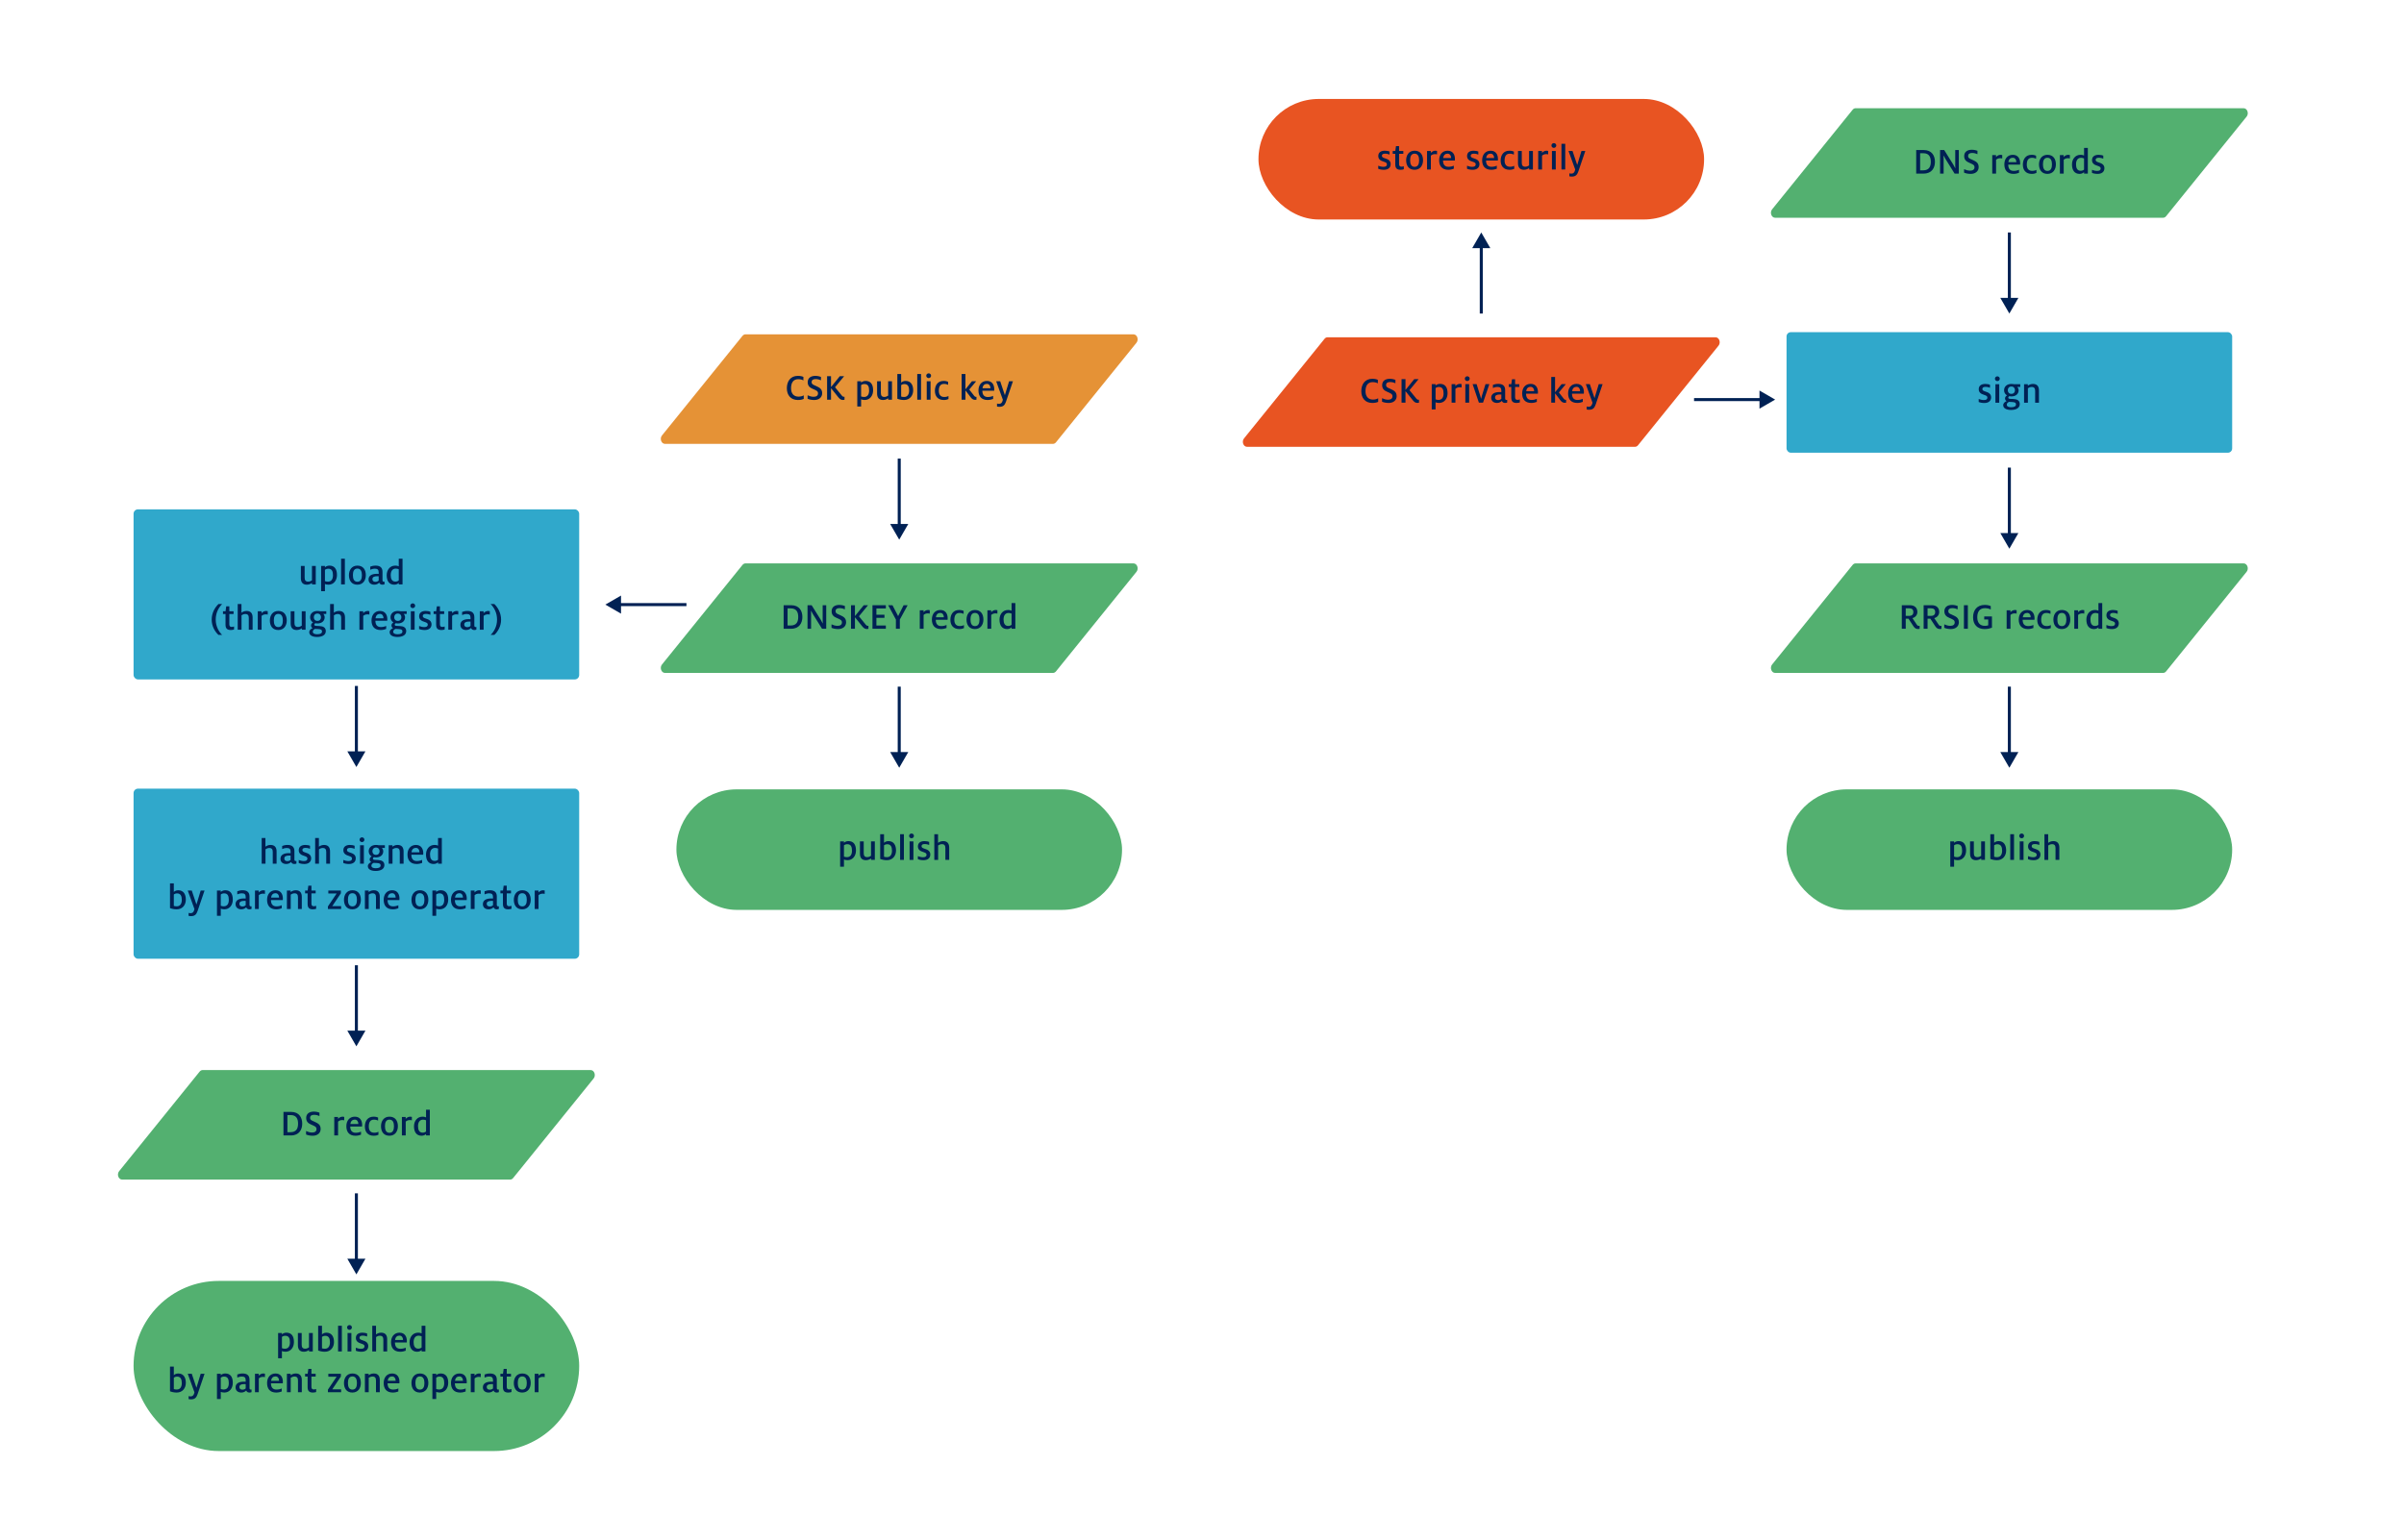 <?xml version="1.0" encoding="UTF-8"?>
<svg id="Layer_2" data-name="Layer 2" xmlns="http://www.w3.org/2000/svg" viewBox="0 0 3180.97 2038.72">
  <defs>
    <style>
      .cls-1 {
        fill: #002154;
      }

      .cls-2 {
        fill: #30a8cb;
      }

      .cls-3 {
        opacity: .1;
      }

      .cls-3, .cls-4 {
        fill: none;
      }

      .cls-5 {
        fill: #e85422;
      }

      .cls-6 {
        fill: #e59236;
      }

      .cls-4 {
        stroke: #002154;
        stroke-miterlimit: 10;
        stroke-width: 4px;
      }

      .cls-7 {
        fill: #30a8cb;
      }

      .cls-8 {
        fill: #53b070;
      }
    </style>
  </defs>
  <g id="Layer_1-2" data-name="Layer 1">
    <g>
      <rect class="cls-3" x="0" width="3180.97" height="2038.72" rx="8.88" ry="8.88"/>
      <g>
        <line class="cls-4" x1="471.57" y1="907.93" x2="471.57" y2="998.02"/>
        <polygon class="cls-1" points="459.6 994.51 471.57 1015.24 483.53 994.51 459.6 994.51"/>
      </g>
      <rect class="cls-7" x="176.74" y="674.16" width="589.65" height="225.15" rx="5.87" ry="5.87"/>
      <g>
        <path class="cls-1" d="M398.12,765.26v-16.2h5v15.4c0,3.4,1.05,5.4,4.7,5.4,1.95,0,3.75-.9,4.95-1.7v-19.1h5.05v24.45h-5v-1.95c-1.2.95-3.55,2.35-6.75,2.35-5.95,0-7.95-3.7-7.95-8.65Z"/>
        <path class="cls-1" d="M424.92,749.06h5.05v1.9c.9-1.05,3.1-2.3,5.9-2.3,6.75,0,10,4.5,10,12.4,0,7.05-4.15,12.85-11.25,12.85-2.3,0-3.95-.55-4.65-.9v9.5h-5.05v-33.45ZM440.57,761.31c0-5.3-1.5-8.55-6.2-8.55-1.75,0-3.4.6-4.4,1.5v14.9c.85.35,2.3.75,3.8.75,4.65,0,6.8-3.25,6.8-8.6Z"/>
        <path class="cls-1" d="M451.32,739.51h5v34h-5v-34Z"/>
        <path class="cls-1" d="M461.72,761.31c0-6.55,3.5-12.65,11.2-12.65s11.15,5.55,11.15,12.65c0,6.55-3.55,12.6-11.2,12.6s-11.15-5.5-11.15-12.6ZM478.87,761.31c0-4.5-1.25-8.75-6-8.75s-5.9,4.25-5.9,8.75,1.2,8.7,5.95,8.7,5.95-4.25,5.95-8.7Z"/>
        <path class="cls-1" d="M501.72,771.16c-1.1,1.4-3.5,2.75-6.4,2.75-4.6,0-7.65-2.6-7.65-6.9,0-5.05,4.25-7.5,11-7.5.8,0,1.75.05,2.4.1v-1.95c0-3.5-1.4-4.95-5-4.95-2.55,0-4.7.75-6.15,1.4v-4.1c1.7-.7,4.2-1.35,7.05-1.35,5.75,0,9.15,2.45,9.15,8.15v11.1c0,1.55.7,2.05,1.8,2.05.25,0,.6-.05.9-.1v3.5c-.6.25-1.4.55-2.85.55-2.15,0-3.6-1.05-4.25-2.75ZM501.07,768.46v-5.7c-.35,0-1.25-.05-1.9-.05-4.15,0-6.4,1.15-6.4,3.9,0,2.25,1.5,3.5,4,3.5,1.85,0,3.4-.75,4.3-1.65Z"/>
        <path class="cls-1" d="M511.67,761.46c0-7.1,4.3-12.8,11.3-12.8,2.35,0,3.95.6,4.65.95v-10.1h5v34h-5v-1.95c-1,1.15-3.1,2.35-5.9,2.35-6.7,0-10.05-4.9-10.05-12.45ZM527.62,768.26v-14.8c-.85-.35-2.2-.85-3.85-.85-4.55,0-6.75,3.4-6.75,8.65,0,4.75,1.5,8.55,6.15,8.55,1.75,0,3.4-.6,4.45-1.55Z"/>
        <path class="cls-1" d="M280.1,820.16c0-8.5,3.9-15.7,8.95-20.65h4.85c-4.85,5.05-8.45,11.75-8.45,20.65,0,9.35,4.4,16.2,8.45,20.2h-4.85c-4.8-4.45-8.95-11.6-8.95-20.2Z"/>
        <path class="cls-1" d="M298.4,826.91v-14.15h-3.35v-3.7h3.4l.9-6.5h4.1v6.5h5.6v3.7h-5.6v13.4c0,2.55.9,3.65,3.15,3.65,1.25,0,2.35-.3,3.1-.6v4c-.9.3-2.35.7-4.25.7-4.65,0-7.05-1.9-7.05-7Z"/>
        <path class="cls-1" d="M314.55,799.51h4.95v11.5c1.25-.95,3.55-2.35,6.75-2.35,5.95,0,8,3.7,8,8.65v16.2h-5.05v-15.4c0-3.4-1-5.4-4.65-5.4-2,0-3.8.9-4.95,1.7v19.1h-5.05v-34Z"/>
        <path class="cls-1" d="M341.09,809.06h5v2.55c1.5-1.75,3.5-2.95,6.15-2.95.7,0,1.5.15,2.05.3v4.55c-.6-.15-1.45-.35-2.55-.35-2.75,0-4.3.95-5.6,2.05v18.3h-5.05v-24.45Z"/>
        <path class="cls-1" d="M357.09,821.31c0-6.55,3.5-12.65,11.2-12.65s11.15,5.55,11.15,12.65c0,6.55-3.55,12.6-11.2,12.6s-11.15-5.5-11.15-12.6ZM374.25,821.31c0-4.5-1.25-8.75-6-8.75s-5.9,4.25-5.9,8.75,1.2,8.7,5.95,8.7,5.95-4.25,5.95-8.7Z"/>
        <path class="cls-1" d="M384.64,825.26v-16.2h5v15.4c0,3.4,1.05,5.4,4.7,5.4,1.95,0,3.75-.9,4.95-1.7v-19.1h5.05v24.45h-5v-1.95c-1.2.95-3.55,2.35-6.75,2.35-5.95,0-7.95-3.7-7.95-8.65Z"/>
        <path class="cls-1" d="M409.19,836.76c0-2.75,2.4-4.5,4.5-5.4-1.2-.65-2.1-1.75-2.1-3.6,0-1.95,1.5-3.3,2.7-3.9-2.5-1.45-3.95-3.85-3.95-6.85,0-4.8,3.7-8.35,9.6-8.35,1.45,0,2.6.2,3.75.4h8.05v3.6h-3.9c1.15,1.25,1.75,2.75,1.75,4.5,0,4.55-3.55,8.05-9.65,8.05-.95,0-1.9-.1-2.75-.3-.6.35-1.25,1-1.25,1.85,0,1,.6,1.55,2.3,1.65l4.7.25c4.55.2,8.15,1.85,8.15,6.65,0,5.1-4.6,7.8-11.6,7.8-6.25,0-10.3-2.3-10.3-6.35ZM426.09,835.76c0-2.2-1.45-3-5.45-3.15-1.7-.05-3.15-.15-3.75-.2-1.35.65-3,1.7-3,3.75,0,2.35,2.45,3.35,5.8,3.35,4.45,0,6.4-1.4,6.4-3.75ZM424.75,817.01c0-2.55-1.5-4.9-4.75-4.9s-4.75,2.35-4.75,4.9,1.5,4.8,4.75,4.8,4.75-2.25,4.75-4.8Z"/>
        <path class="cls-1" d="M436.79,799.51h4.95v11.5c1.25-.95,3.55-2.35,6.75-2.35,5.95,0,8,3.7,8,8.65v16.2h-5.05v-15.4c0-3.4-1-5.4-4.65-5.4-2,0-3.8.9-4.95,1.7v19.1h-5.05v-34Z"/>
        <path class="cls-1" d="M475.59,809.06h5v2.55c1.5-1.75,3.5-2.95,6.15-2.95.7,0,1.5.15,2.05.3v4.55c-.6-.15-1.45-.35-2.55-.35-2.75,0-4.3.95-5.6,2.05v18.3h-5.05v-24.45Z"/>
        <path class="cls-1" d="M491.59,821.31c0-7.15,4.05-12.65,11.2-12.65s9.7,5.45,9.7,10.95c0,.7-.05,1.3-.1,2.05h-15.65c.05,4.95,2,8.3,7.2,8.3,2.95,0,5.3-.65,7.05-1.5v4.05c-1.7.7-4.45,1.4-7.3,1.4-8.35,0-12.1-5.1-12.1-12.6ZM507.44,818.36v-.25c0-2.8-1.55-5.55-4.7-5.55-2.95,0-5.3,1.65-5.8,5.8h10.5Z"/>
        <path class="cls-1" d="M515.59,836.76c0-2.75,2.4-4.5,4.5-5.4-1.2-.65-2.1-1.75-2.1-3.6,0-1.95,1.5-3.3,2.7-3.9-2.5-1.45-3.95-3.85-3.95-6.85,0-4.8,3.7-8.35,9.6-8.35,1.45,0,2.6.2,3.75.4h8.05v3.6h-3.9c1.15,1.25,1.75,2.75,1.75,4.5,0,4.55-3.55,8.05-9.65,8.05-.95,0-1.9-.1-2.75-.3-.6.35-1.25,1-1.25,1.85,0,1,.6,1.55,2.3,1.65l4.7.25c4.55.2,8.15,1.85,8.15,6.65,0,5.1-4.6,7.8-11.6,7.8-6.25,0-10.3-2.3-10.3-6.35ZM532.49,835.76c0-2.2-1.45-3-5.45-3.15-1.7-.05-3.15-.15-3.75-.2-1.35.65-3,1.7-3,3.75,0,2.35,2.45,3.35,5.8,3.35,4.45,0,6.4-1.4,6.4-3.75ZM531.14,817.01c0-2.55-1.5-4.9-4.75-4.9s-4.75,2.35-4.75,4.9,1.5,4.8,4.75,4.8,4.75-2.25,4.75-4.8Z"/>
        <path class="cls-1" d="M542.94,801.76c0-1.7,1.35-3.15,3.2-3.15s3.2,1.45,3.2,3.15-1.4,3.15-3.2,3.15-3.2-1.45-3.2-3.15ZM543.59,809.06h5.05v24.45h-5.05v-24.45Z"/>
        <path class="cls-1" d="M554.54,832.56v-4c1.6.7,4.45,1.45,6.75,1.45,3.2,0,4.75-1.05,4.75-3.3,0-2.05-1.55-2.6-4.55-3.65-3.6-1.05-6.9-2.95-6.9-7.35,0-4.85,3.55-7.05,8.75-7.05,2.55,0,4.95.55,6.15,1.05v4.05c-1.3-.55-3.55-1.2-5.95-1.2-2.8,0-4.15,1-4.15,2.8s1.25,2.5,4.4,3.5c3.4,1.1,7.2,2.7,7.2,7.55s-3.6,7.5-8.95,7.5c-2.9,0-5.75-.55-7.5-1.35Z"/>
        <path class="cls-1" d="M577.09,826.91v-14.15h-3.35v-3.7h3.4l.9-6.5h4.1v6.5h5.6v3.7h-5.6v13.4c0,2.55.9,3.65,3.15,3.65,1.25,0,2.35-.3,3.1-.6v4c-.9.3-2.35.7-4.25.7-4.65,0-7.05-1.9-7.05-7Z"/>
        <path class="cls-1" d="M593.19,809.06h5v2.55c1.5-1.75,3.5-2.95,6.15-2.95.7,0,1.5.15,2.05.3v4.55c-.6-.15-1.45-.35-2.55-.35-2.75,0-4.3.95-5.6,2.05v18.3h-5.05v-24.45Z"/>
        <path class="cls-1" d="M623.24,831.16c-1.1,1.4-3.5,2.75-6.4,2.75-4.6,0-7.65-2.6-7.65-6.9,0-5.05,4.25-7.5,11-7.5.8,0,1.75.05,2.4.1v-1.95c0-3.5-1.4-4.95-5-4.95-2.55,0-4.7.75-6.15,1.4v-4.1c1.7-.7,4.2-1.35,7.05-1.35,5.75,0,9.15,2.45,9.15,8.15v11.1c0,1.55.7,2.05,1.8,2.05.25,0,.6-.05.9-.1v3.5c-.6.25-1.4.55-2.85.55-2.15,0-3.6-1.05-4.25-2.75ZM622.59,828.46v-5.7c-.35,0-1.25-.05-1.9-.05-4.15,0-6.4,1.15-6.4,3.9,0,2.25,1.5,3.5,4,3.5,1.85,0,3.4-.75,4.3-1.65Z"/>
        <path class="cls-1" d="M634.89,809.06h5v2.55c1.5-1.75,3.5-2.95,6.15-2.95.7,0,1.5.15,2.05.3v4.55c-.6-.15-1.45-.35-2.55-.35-2.75,0-4.3.95-5.6,2.05v18.3h-5.05v-24.45Z"/>
        <path class="cls-1" d="M657.69,820.16c0-8.9-3.6-15.6-8.45-20.65h4.9c5,4.95,8.9,12.15,8.9,20.65s-4.1,15.75-8.9,20.2h-4.9c4.1-4,8.45-10.85,8.45-20.2Z"/>
      </g>
      <g>
        <line class="cls-4" x1="471.57" y1="1277.63" x2="471.57" y2="1367.72"/>
        <polygon class="cls-1" points="459.6 1364.21 471.57 1384.94 483.53 1364.21 459.6 1364.21"/>
      </g>
      <rect class="cls-7" x="176.74" y="1043.86" width="589.65" height="225.15" rx="5.87" ry="5.87"/>
      <g>
        <path class="cls-1" d="M346.27,1109.21h4.95v11.5c1.25-.95,3.55-2.35,6.75-2.35,5.95,0,8,3.7,8,8.65v16.2h-5.05v-15.4c0-3.4-1-5.4-4.65-5.4-2,0-3.8.9-4.95,1.7v19.1h-5.05v-34Z"/>
        <path class="cls-1" d="M385.17,1140.86c-1.1,1.4-3.5,2.75-6.4,2.75-4.6,0-7.65-2.6-7.65-6.9,0-5.05,4.25-7.5,11-7.5.8,0,1.75.05,2.4.1v-1.95c0-3.5-1.4-4.95-5-4.95-2.55,0-4.7.75-6.15,1.4v-4.1c1.7-.7,4.2-1.35,7.05-1.35,5.75,0,9.15,2.45,9.15,8.15v11.1c0,1.55.7,2.05,1.8,2.05.25,0,.6-.05.9-.1v3.5c-.6.25-1.4.55-2.85.55-2.15,0-3.6-1.05-4.25-2.75ZM384.52,1138.16v-5.7c-.35,0-1.25-.05-1.9-.05-4.15,0-6.4,1.15-6.4,3.9,0,2.25,1.5,3.5,4,3.5,1.85,0,3.4-.75,4.3-1.65Z"/>
        <path class="cls-1" d="M395.27,1142.26v-4c1.6.7,4.45,1.45,6.75,1.45,3.2,0,4.75-1.05,4.75-3.3,0-2.05-1.55-2.6-4.55-3.65-3.6-1.05-6.9-2.95-6.9-7.35,0-4.85,3.55-7.05,8.75-7.05,2.55,0,4.95.55,6.15,1.05v4.05c-1.3-.55-3.55-1.2-5.95-1.2-2.8,0-4.15,1-4.15,2.8s1.25,2.5,4.4,3.5c3.4,1.1,7.2,2.7,7.2,7.55s-3.6,7.5-8.95,7.5c-2.9,0-5.75-.55-7.5-1.35Z"/>
        <path class="cls-1" d="M417.02,1109.21h4.95v11.5c1.25-.95,3.55-2.35,6.75-2.35,5.95,0,8,3.7,8,8.65v16.2h-5.05v-15.4c0-3.4-1-5.4-4.65-5.4-2,0-3.8.9-4.95,1.7v19.1h-5.05v-34Z"/>
        <path class="cls-1" d="M454.27,1142.26v-4c1.6.7,4.45,1.45,6.75,1.45,3.2,0,4.75-1.05,4.75-3.3,0-2.05-1.55-2.6-4.55-3.65-3.6-1.05-6.9-2.95-6.9-7.35,0-4.85,3.55-7.05,8.75-7.05,2.55,0,4.95.55,6.15,1.05v4.05c-1.3-.55-3.55-1.2-5.95-1.2-2.8,0-4.15,1-4.15,2.8s1.25,2.5,4.4,3.5c3.4,1.1,7.2,2.7,7.2,7.55s-3.6,7.5-8.95,7.5c-2.9,0-5.75-.55-7.5-1.35Z"/>
        <path class="cls-1" d="M475.77,1111.46c0-1.7,1.35-3.15,3.2-3.15s3.2,1.45,3.2,3.15-1.4,3.15-3.2,3.15-3.2-1.45-3.2-3.15ZM476.42,1118.76h5.05v24.45h-5.05v-24.45Z"/>
        <path class="cls-1" d="M486.72,1146.46c0-2.75,2.4-4.5,4.5-5.4-1.2-.65-2.1-1.75-2.1-3.6,0-1.95,1.5-3.3,2.7-3.9-2.5-1.45-3.95-3.85-3.95-6.85,0-4.8,3.7-8.35,9.6-8.35,1.45,0,2.6.2,3.75.4h8.05v3.6h-3.9c1.15,1.25,1.75,2.75,1.75,4.5,0,4.55-3.55,8.05-9.65,8.05-.95,0-1.9-.1-2.75-.3-.6.35-1.25,1-1.25,1.85,0,1,.6,1.55,2.3,1.65l4.7.25c4.55.2,8.15,1.85,8.15,6.65,0,5.1-4.6,7.8-11.6,7.8-6.25,0-10.3-2.3-10.3-6.35ZM503.62,1145.46c0-2.2-1.45-3-5.45-3.15-1.7-.05-3.15-.15-3.75-.2-1.35.65-3,1.7-3,3.75,0,2.35,2.45,3.35,5.8,3.35,4.45,0,6.4-1.4,6.4-3.75ZM502.27,1126.71c0-2.55-1.5-4.9-4.75-4.9s-4.75,2.35-4.75,4.9,1.5,4.8,4.75,4.8,4.75-2.25,4.75-4.8Z"/>
        <path class="cls-1" d="M514.32,1118.76h4.95v1.95c1.25-.95,3.55-2.35,6.75-2.35,5.95,0,8,3.7,8,8.65v16.2h-5.05v-15.4c0-3.4-1-5.4-4.65-5.4-2,0-3.8.9-4.95,1.7v19.1h-5.05v-24.45Z"/>
        <path class="cls-1" d="M539.17,1131.01c0-7.15,4.05-12.65,11.2-12.65s9.7,5.45,9.7,10.95c0,.7-.05,1.3-.1,2.05h-15.65c.05,4.95,2,8.3,7.2,8.3,2.95,0,5.3-.65,7.05-1.5v4.05c-1.7.7-4.45,1.4-7.3,1.4-8.35,0-12.1-5.1-12.1-12.6ZM555.02,1128.06v-.25c0-2.8-1.55-5.55-4.7-5.55-2.95,0-5.3,1.65-5.8,5.8h10.5Z"/>
        <path class="cls-1" d="M563.67,1131.16c0-7.1,4.3-12.8,11.3-12.8,2.35,0,3.95.6,4.65.95v-10.1h5v34h-5v-1.95c-1,1.15-3.1,2.35-5.9,2.35-6.7,0-10.05-4.9-10.05-12.45ZM579.62,1137.96v-14.8c-.85-.35-2.2-.85-3.85-.85-4.55,0-6.75,3.4-6.75,8.65,0,4.75,1.5,8.55,6.15,8.55,1.75,0,3.4-.6,4.45-1.55Z"/>
        <path class="cls-1" d="M224.95,1201.96v-32.75h5.05v11.45c.9-1,3-2.3,5.9-2.3,7.1,0,10,5.55,10,12.4s-4.25,12.85-12.15,12.85c-3.3,0-6.55-.75-8.8-1.65ZM240.55,1191.01c0-4.85-1.5-8.5-6.2-8.5-1.7,0-3.35.6-4.35,1.45v15.1c1.05.35,2.5.55,3.85.55,4.7,0,6.7-3.7,6.7-8.6Z"/>
        <path class="cls-1" d="M249.55,1212.21v-3.9c.75.25,1.8.4,2.75.4,2.6,0,3.9-1.6,4.55-3.9l.45-1.5-8.85-24.55h5.3l6.15,18.35h.1l5.55-18.35h5.1l-9.3,27.3c-1.55,4.5-3.8,6.55-8.55,6.55-1.4,0-2.25-.1-3.25-.4Z"/>
        <path class="cls-1" d="M287.09,1178.76h5.05v1.9c.9-1.05,3.1-2.3,5.9-2.3,6.75,0,10,4.5,10,12.4,0,7.05-4.15,12.85-11.25,12.85-2.3,0-3.95-.55-4.65-.9v9.5h-5.05v-33.45ZM302.75,1191.01c0-5.3-1.5-8.55-6.2-8.55-1.75,0-3.4.6-4.4,1.5v14.9c.85.35,2.3.75,3.8.75,4.65,0,6.8-3.25,6.8-8.6Z"/>
        <path class="cls-1" d="M325.75,1200.86c-1.1,1.4-3.5,2.75-6.4,2.75-4.6,0-7.65-2.6-7.65-6.9,0-5.05,4.25-7.5,11-7.5.8,0,1.75.05,2.4.1v-1.95c0-3.5-1.4-4.95-5-4.95-2.55,0-4.7.75-6.15,1.4v-4.1c1.7-.7,4.2-1.35,7.05-1.35,5.75,0,9.15,2.45,9.15,8.15v11.1c0,1.55.7,2.05,1.8,2.05.25,0,.6-.05.9-.1v3.5c-.6.25-1.4.55-2.85.55-2.15,0-3.6-1.05-4.25-2.75ZM325.09,1198.16v-5.7c-.35,0-1.25-.05-1.9-.05-4.15,0-6.4,1.15-6.4,3.9,0,2.25,1.5,3.5,4,3.5,1.85,0,3.4-.75,4.3-1.65Z"/>
        <path class="cls-1" d="M337.39,1178.76h5v2.55c1.5-1.75,3.5-2.95,6.15-2.95.7,0,1.5.15,2.05.3v4.55c-.6-.15-1.45-.35-2.55-.35-2.75,0-4.3.95-5.6,2.05v18.3h-5.05v-24.45Z"/>
        <path class="cls-1" d="M353.39,1191.01c0-7.15,4.05-12.65,11.2-12.65s9.7,5.45,9.7,10.95c0,.7-.05,1.3-.1,2.05h-15.65c.05,4.95,2,8.3,7.2,8.3,2.95,0,5.3-.65,7.05-1.5v4.05c-1.7.7-4.45,1.4-7.3,1.4-8.35,0-12.1-5.1-12.1-12.6ZM369.25,1188.06v-.25c0-2.8-1.55-5.55-4.7-5.55-2.95,0-5.3,1.65-5.8,5.8h10.5Z"/>
        <path class="cls-1" d="M379.64,1178.76h4.95v1.95c1.25-.95,3.55-2.35,6.75-2.35,5.95,0,8,3.7,8,8.65v16.2h-5.05v-15.4c0-3.4-1-5.4-4.65-5.4-2,0-3.8.9-4.95,1.7v19.1h-5.05v-24.45Z"/>
        <path class="cls-1" d="M407.04,1196.61v-14.15h-3.35v-3.7h3.4l.9-6.5h4.1v6.5h5.6v3.7h-5.6v13.4c0,2.55.9,3.65,3.15,3.65,1.25,0,2.35-.3,3.1-.6v4c-.9.3-2.35.7-4.25.7-4.65,0-7.05-1.9-7.05-7Z"/>
        <path class="cls-1" d="M433.89,1199.76l11.55-17.15h-11v-3.85h16.6v3.65l-11.4,16.95h11.75v3.85h-17.5v-3.45Z"/>
        <path class="cls-1" d="M455.14,1191.01c0-6.55,3.5-12.65,11.2-12.65s11.15,5.55,11.15,12.65c0,6.55-3.55,12.6-11.2,12.6s-11.15-5.5-11.15-12.6ZM472.29,1191.01c0-4.5-1.25-8.75-6-8.75s-5.9,4.25-5.9,8.75,1.2,8.7,5.95,8.7,5.95-4.25,5.95-8.7Z"/>
        <path class="cls-1" d="M482.84,1178.76h4.95v1.95c1.25-.95,3.55-2.35,6.75-2.35,5.95,0,8,3.7,8,8.65v16.2h-5.05v-15.4c0-3.4-1-5.4-4.65-5.4-2,0-3.8.9-4.95,1.7v19.1h-5.05v-24.45Z"/>
        <path class="cls-1" d="M507.69,1191.01c0-7.15,4.05-12.65,11.2-12.65s9.7,5.45,9.7,10.95c0,.7-.05,1.3-.1,2.05h-15.65c.05,4.95,2,8.3,7.2,8.3,2.95,0,5.3-.65,7.05-1.5v4.05c-1.7.7-4.45,1.4-7.3,1.4-8.35,0-12.1-5.1-12.1-12.6ZM523.54,1188.06v-.25c0-2.8-1.55-5.55-4.7-5.55-2.95,0-5.3,1.65-5.8,5.8h10.5Z"/>
        <path class="cls-1" d="M544.44,1191.01c0-6.55,3.5-12.65,11.2-12.65s11.15,5.55,11.15,12.65c0,6.55-3.55,12.6-11.2,12.6s-11.15-5.5-11.15-12.6ZM561.59,1191.01c0-4.5-1.25-8.75-6-8.75s-5.9,4.25-5.9,8.75,1.2,8.7,5.95,8.7,5.95-4.25,5.95-8.7Z"/>
        <path class="cls-1" d="M572.14,1178.76h5.05v1.9c.9-1.05,3.1-2.3,5.9-2.3,6.75,0,10,4.5,10,12.4,0,7.05-4.15,12.85-11.25,12.85-2.3,0-3.95-.55-4.65-.9v9.5h-5.05v-33.45ZM587.79,1191.01c0-5.3-1.5-8.55-6.2-8.55-1.75,0-3.4.6-4.4,1.5v14.9c.85.35,2.3.75,3.8.75,4.65,0,6.8-3.25,6.8-8.6Z"/>
        <path class="cls-1" d="M596.74,1191.01c0-7.15,4.05-12.65,11.2-12.65s9.7,5.45,9.7,10.95c0,.7-.05,1.3-.1,2.05h-15.65c.05,4.95,2,8.3,7.2,8.3,2.95,0,5.3-.65,7.05-1.5v4.05c-1.7.7-4.45,1.4-7.3,1.4-8.35,0-12.1-5.1-12.1-12.6ZM612.59,1188.06v-.25c0-2.8-1.55-5.55-4.7-5.55-2.95,0-5.3,1.65-5.8,5.8h10.5Z"/>
        <path class="cls-1" d="M622.94,1178.76h5v2.55c1.5-1.75,3.5-2.95,6.15-2.95.7,0,1.5.15,2.05.3v4.55c-.6-.15-1.45-.35-2.55-.35-2.75,0-4.3.95-5.6,2.05v18.3h-5.05v-24.45Z"/>
        <path class="cls-1" d="M652.99,1200.86c-1.1,1.4-3.5,2.75-6.4,2.75-4.6,0-7.65-2.6-7.65-6.9,0-5.05,4.25-7.5,11-7.5.8,0,1.75.05,2.4.1v-1.95c0-3.5-1.4-4.95-5-4.95-2.55,0-4.7.75-6.15,1.4v-4.1c1.7-.7,4.2-1.35,7.05-1.35,5.75,0,9.15,2.45,9.15,8.15v11.1c0,1.55.7,2.05,1.8,2.05.25,0,.6-.05.9-.1v3.5c-.6.25-1.4.55-2.85.55-2.15,0-3.6-1.05-4.25-2.75ZM652.34,1198.16v-5.7c-.35,0-1.25-.05-1.9-.05-4.15,0-6.4,1.15-6.4,3.9,0,2.25,1.5,3.5,4,3.5,1.85,0,3.4-.75,4.3-1.65Z"/>
        <path class="cls-1" d="M665.49,1196.61v-14.15h-3.35v-3.7h3.4l.9-6.5h4.1v6.5h5.6v3.7h-5.6v13.4c0,2.55.9,3.65,3.15,3.65,1.25,0,2.35-.3,3.1-.6v4c-.9.3-2.35.7-4.25.7-4.65,0-7.05-1.9-7.05-7Z"/>
        <path class="cls-1" d="M679.89,1191.01c0-6.55,3.5-12.65,11.2-12.65s11.15,5.55,11.15,12.65c0,6.55-3.55,12.6-11.2,12.6s-11.15-5.5-11.15-12.6ZM697.04,1191.01c0-4.5-1.25-8.75-6-8.75s-5.9,4.25-5.9,8.75,1.2,8.7,5.95,8.7,5.95-4.25,5.95-8.7Z"/>
        <path class="cls-1" d="M707.54,1178.76h5v2.55c1.5-1.75,3.5-2.95,6.15-2.95.7,0,1.5.15,2.05.3v4.55c-.6-.15-1.45-.35-2.55-.35-2.75,0-4.3.95-5.6,2.05v18.3h-5.05v-24.45Z"/>
      </g>
      <g>
        <line class="cls-4" x1="471.57" y1="1579.52" x2="471.57" y2="1669.6"/>
        <polygon class="cls-1" points="459.6 1666.1 471.57 1686.82 483.53 1666.1 459.6 1666.1"/>
      </g>
      <rect class="cls-8" x="176.74" y="1695.45" width="589.65" height="225.15" rx="112.57" ry="112.57"/>
      <g>
        <path class="cls-1" d="M367.99,1764.34h5.05v1.9c.9-1.05,3.1-2.3,5.9-2.3,6.75,0,10,4.5,10,12.4,0,7.05-4.15,12.85-11.25,12.85-2.3,0-3.95-.55-4.65-.9v9.5h-5.05v-33.45ZM383.65,1776.6c0-5.3-1.5-8.55-6.2-8.55-1.75,0-3.4.6-4.4,1.5v14.9c.85.35,2.3.75,3.8.75,4.65,0,6.8-3.25,6.8-8.6Z"/>
        <path class="cls-1" d="M394.19,1780.55v-16.2h5v15.4c0,3.4,1.05,5.4,4.7,5.4,1.95,0,3.75-.9,4.95-1.7v-19.1h5.05v24.45h-5v-1.95c-1.2.95-3.55,2.35-6.75,2.35-5.95,0-7.95-3.7-7.95-8.65Z"/>
        <path class="cls-1" d="M420.99,1787.55v-32.75h5.05v11.45c.9-1,3-2.3,5.9-2.3,7.1,0,10,5.55,10,12.4s-4.25,12.85-12.15,12.85c-3.3,0-6.55-.75-8.8-1.65ZM436.59,1776.6c0-4.85-1.5-8.5-6.2-8.5-1.7,0-3.35.6-4.35,1.45v15.1c1.05.35,2.5.55,3.85.55,4.7,0,6.7-3.7,6.7-8.6Z"/>
        <path class="cls-1" d="M447.34,1754.79h5v34h-5v-34Z"/>
        <path class="cls-1" d="M459.24,1757.04c0-1.7,1.35-3.15,3.2-3.15s3.2,1.45,3.2,3.15-1.4,3.15-3.2,3.15-3.2-1.45-3.2-3.15ZM459.89,1764.34h5.05v24.45h-5.05v-24.45Z"/>
        <path class="cls-1" d="M470.84,1787.85v-4c1.6.7,4.45,1.45,6.75,1.45,3.2,0,4.75-1.05,4.75-3.3,0-2.05-1.55-2.6-4.55-3.65-3.6-1.05-6.9-2.95-6.9-7.35,0-4.85,3.55-7.05,8.75-7.05,2.55,0,4.95.55,6.15,1.05v4.05c-1.3-.55-3.55-1.2-5.95-1.2-2.8,0-4.15,1-4.15,2.8s1.25,2.5,4.4,3.5c3.4,1.1,7.2,2.7,7.2,7.55s-3.6,7.5-8.95,7.5c-2.9,0-5.75-.55-7.5-1.35Z"/>
        <path class="cls-1" d="M492.59,1754.79h4.95v11.5c1.25-.95,3.55-2.35,6.75-2.35,5.95,0,8,3.7,8,8.65v16.2h-5.05v-15.4c0-3.4-1-5.4-4.65-5.4-2,0-3.8.9-4.95,1.7v19.1h-5.05v-34Z"/>
        <path class="cls-1" d="M517.44,1776.6c0-7.15,4.05-12.65,11.2-12.65s9.7,5.45,9.7,10.95c0,.7-.05,1.3-.1,2.05h-15.65c.05,4.95,2,8.3,7.2,8.3,2.95,0,5.3-.65,7.05-1.5v4.05c-1.7.7-4.45,1.4-7.3,1.4-8.35,0-12.1-5.1-12.1-12.6ZM533.29,1773.65v-.25c0-2.8-1.55-5.55-4.7-5.55-2.95,0-5.3,1.65-5.8,5.8h10.5Z"/>
        <path class="cls-1" d="M541.94,1776.75c0-7.1,4.3-12.8,11.3-12.8,2.35,0,3.95.6,4.65.95v-10.1h5v34h-5v-1.95c-1,1.15-3.1,2.35-5.9,2.35-6.7,0-10.05-4.9-10.05-12.45ZM557.89,1783.55v-14.8c-.85-.35-2.2-.85-3.85-.85-4.55,0-6.75,3.4-6.75,8.65,0,4.75,1.5,8.55,6.15,8.55,1.75,0,3.4-.6,4.45-1.55Z"/>
        <path class="cls-1" d="M224.95,1841.55v-32.75h5.05v11.45c.9-1,3-2.3,5.9-2.3,7.1,0,10,5.55,10,12.4s-4.25,12.85-12.15,12.85c-3.3,0-6.55-.75-8.8-1.65ZM240.55,1830.6c0-4.85-1.5-8.5-6.2-8.5-1.7,0-3.35.6-4.35,1.45v15.1c1.05.35,2.5.55,3.85.55,4.7,0,6.7-3.7,6.7-8.6Z"/>
        <path class="cls-1" d="M249.55,1851.8v-3.9c.75.25,1.8.4,2.75.4,2.6,0,3.9-1.6,4.55-3.9l.45-1.5-8.85-24.55h5.3l6.15,18.35h.1l5.55-18.35h5.1l-9.3,27.3c-1.55,4.5-3.8,6.55-8.55,6.55-1.4,0-2.25-.1-3.25-.4Z"/>
        <path class="cls-1" d="M287.09,1818.34h5.05v1.9c.9-1.05,3.1-2.3,5.9-2.3,6.75,0,10,4.5,10,12.4,0,7.05-4.15,12.85-11.25,12.85-2.3,0-3.95-.55-4.65-.9v9.5h-5.05v-33.45ZM302.75,1830.6c0-5.3-1.5-8.55-6.2-8.55-1.75,0-3.4.6-4.4,1.5v14.9c.85.35,2.3.75,3.8.75,4.65,0,6.8-3.25,6.8-8.6Z"/>
        <path class="cls-1" d="M325.75,1840.45c-1.1,1.4-3.5,2.75-6.4,2.75-4.6,0-7.65-2.6-7.65-6.9,0-5.05,4.25-7.5,11-7.5.8,0,1.75.05,2.4.1v-1.95c0-3.5-1.4-4.95-5-4.95-2.55,0-4.7.75-6.15,1.4v-4.1c1.7-.7,4.2-1.35,7.05-1.35,5.75,0,9.15,2.45,9.15,8.15v11.1c0,1.55.7,2.05,1.8,2.05.25,0,.6-.05.9-.1v3.5c-.6.25-1.4.55-2.85.55-2.15,0-3.6-1.05-4.25-2.75ZM325.09,1837.75v-5.7c-.35,0-1.25-.05-1.9-.05-4.15,0-6.4,1.15-6.4,3.9,0,2.25,1.5,3.5,4,3.5,1.85,0,3.4-.75,4.3-1.65Z"/>
        <path class="cls-1" d="M337.39,1818.34h5v2.55c1.5-1.75,3.5-2.95,6.15-2.95.7,0,1.5.15,2.05.3v4.55c-.6-.15-1.45-.35-2.55-.35-2.75,0-4.3.95-5.6,2.05v18.3h-5.05v-24.45Z"/>
        <path class="cls-1" d="M353.39,1830.6c0-7.15,4.05-12.65,11.2-12.65s9.7,5.45,9.7,10.95c0,.7-.05,1.3-.1,2.05h-15.65c.05,4.95,2,8.3,7.2,8.3,2.95,0,5.3-.65,7.05-1.5v4.05c-1.7.7-4.45,1.4-7.3,1.4-8.35,0-12.1-5.1-12.1-12.6ZM369.25,1827.65v-.25c0-2.8-1.55-5.55-4.7-5.55-2.95,0-5.3,1.65-5.8,5.8h10.5Z"/>
        <path class="cls-1" d="M379.64,1818.34h4.95v1.95c1.25-.95,3.55-2.35,6.75-2.35,5.95,0,8,3.7,8,8.65v16.2h-5.05v-15.4c0-3.4-1-5.4-4.65-5.4-2,0-3.8.9-4.95,1.7v19.1h-5.05v-24.45Z"/>
        <path class="cls-1" d="M407.04,1836.2v-14.15h-3.35v-3.7h3.4l.9-6.5h4.1v6.5h5.6v3.7h-5.6v13.4c0,2.55.9,3.65,3.15,3.65,1.25,0,2.35-.3,3.1-.6v4c-.9.3-2.35.7-4.25.7-4.65,0-7.05-1.9-7.05-7Z"/>
        <path class="cls-1" d="M433.89,1839.35l11.55-17.15h-11v-3.85h16.6v3.65l-11.4,16.95h11.75v3.85h-17.5v-3.45Z"/>
        <path class="cls-1" d="M455.14,1830.6c0-6.55,3.5-12.65,11.2-12.65s11.15,5.55,11.15,12.65c0,6.55-3.55,12.6-11.2,12.6s-11.15-5.5-11.15-12.6ZM472.29,1830.6c0-4.5-1.25-8.75-6-8.75s-5.9,4.25-5.9,8.75,1.2,8.7,5.95,8.7,5.95-4.25,5.95-8.7Z"/>
        <path class="cls-1" d="M482.84,1818.34h4.95v1.95c1.25-.95,3.55-2.35,6.75-2.35,5.95,0,8,3.7,8,8.65v16.2h-5.05v-15.4c0-3.4-1-5.4-4.65-5.4-2,0-3.8.9-4.95,1.7v19.1h-5.05v-24.45Z"/>
        <path class="cls-1" d="M507.69,1830.6c0-7.15,4.05-12.65,11.2-12.65s9.7,5.45,9.7,10.95c0,.7-.05,1.3-.1,2.05h-15.65c.05,4.95,2,8.3,7.2,8.3,2.95,0,5.3-.65,7.05-1.5v4.05c-1.7.7-4.45,1.4-7.3,1.4-8.35,0-12.1-5.1-12.1-12.6ZM523.54,1827.65v-.25c0-2.8-1.55-5.55-4.7-5.55-2.95,0-5.3,1.65-5.8,5.8h10.5Z"/>
        <path class="cls-1" d="M544.44,1830.6c0-6.55,3.5-12.65,11.2-12.65s11.15,5.55,11.15,12.65c0,6.55-3.55,12.6-11.2,12.6s-11.15-5.5-11.15-12.6ZM561.59,1830.6c0-4.5-1.25-8.75-6-8.75s-5.9,4.25-5.9,8.75,1.2,8.7,5.95,8.7,5.95-4.25,5.95-8.7Z"/>
        <path class="cls-1" d="M572.14,1818.34h5.05v1.9c.9-1.05,3.1-2.3,5.9-2.3,6.75,0,10,4.5,10,12.4,0,7.05-4.15,12.85-11.25,12.85-2.3,0-3.95-.55-4.65-.9v9.5h-5.05v-33.45ZM587.79,1830.6c0-5.3-1.5-8.55-6.2-8.55-1.75,0-3.4.6-4.4,1.5v14.9c.85.35,2.3.75,3.8.75,4.65,0,6.8-3.25,6.8-8.6Z"/>
        <path class="cls-1" d="M596.74,1830.6c0-7.15,4.05-12.65,11.2-12.65s9.7,5.45,9.7,10.95c0,.7-.05,1.3-.1,2.05h-15.65c.05,4.95,2,8.3,7.2,8.3,2.95,0,5.3-.65,7.05-1.5v4.05c-1.7.7-4.45,1.4-7.3,1.4-8.35,0-12.1-5.1-12.1-12.6ZM612.59,1827.65v-.25c0-2.8-1.55-5.55-4.7-5.55-2.95,0-5.3,1.65-5.8,5.8h10.5Z"/>
        <path class="cls-1" d="M622.94,1818.34h5v2.55c1.5-1.75,3.5-2.95,6.15-2.95.7,0,1.5.15,2.05.3v4.55c-.6-.15-1.45-.35-2.55-.35-2.75,0-4.3.95-5.6,2.05v18.3h-5.05v-24.45Z"/>
        <path class="cls-1" d="M652.99,1840.45c-1.1,1.4-3.5,2.75-6.4,2.75-4.6,0-7.65-2.6-7.65-6.9,0-5.05,4.25-7.5,11-7.5.8,0,1.75.05,2.4.1v-1.95c0-3.5-1.4-4.95-5-4.95-2.55,0-4.7.75-6.15,1.4v-4.1c1.7-.7,4.2-1.35,7.05-1.35,5.75,0,9.15,2.45,9.15,8.15v11.1c0,1.55.7,2.05,1.8,2.05.25,0,.6-.05.9-.1v3.5c-.6.25-1.4.55-2.85.55-2.15,0-3.6-1.05-4.25-2.75ZM652.34,1837.75v-5.7c-.35,0-1.25-.05-1.9-.05-4.15,0-6.4,1.15-6.4,3.9,0,2.25,1.5,3.5,4,3.5,1.85,0,3.4-.75,4.3-1.65Z"/>
        <path class="cls-1" d="M665.49,1836.2v-14.15h-3.35v-3.7h3.4l.9-6.5h4.1v6.5h5.6v3.7h-5.6v13.4c0,2.55.9,3.65,3.15,3.65,1.25,0,2.35-.3,3.1-.6v4c-.9.3-2.35.7-4.25.7-4.65,0-7.05-1.9-7.05-7Z"/>
        <path class="cls-1" d="M679.89,1830.6c0-6.55,3.5-12.65,11.2-12.65s11.15,5.55,11.15,12.65c0,6.55-3.55,12.6-11.2,12.6s-11.15-5.5-11.15-12.6ZM697.04,1830.6c0-4.5-1.25-8.75-6-8.75s-5.9,4.25-5.9,8.75,1.2,8.7,5.95,8.7,5.95-4.25,5.95-8.7Z"/>
        <path class="cls-1" d="M707.54,1818.34h5v2.55c1.5-1.75,3.5-2.95,6.15-2.95.7,0,1.5.15,2.05.3v4.55c-.6-.15-1.45-.35-2.55-.35-2.75,0-4.3.95-5.6,2.05v18.3h-5.05v-24.45Z"/>
      </g>
      <path class="cls-8" d="M674.97,1561.33H161.63c-4.88,0-7.36-6.97-3.98-11.15l106.54-131.82c1.04-1.29,2.48-2.02,3.98-2.02h513.34c4.88,0,7.36,6.97,3.98,11.15l-106.54,131.82c-1.04,1.29-2.48,2.02-3.98,2.02Z"/>
      <g>
        <path class="cls-1" d="M375.09,1471.73h10.05c10.7,0,14.75,7.5,14.75,15.6,0,7.65-3.9,15.55-14.9,15.55h-9.9v-31.15ZM384.25,1498.58c8.15,0,10.15-5.25,10.15-11.25s-1.9-11.4-9.85-11.4h-4.25v22.65h3.95Z"/>
        <path class="cls-1" d="M404.99,1501.63v-4.6c2,.95,5.05,2,7.85,2,3.75,0,5.95-1.5,5.95-4.55,0-3.3-2.6-3.95-7.2-6.05-3.3-1.45-6.45-3.5-6.45-8.7,0-5.6,4.15-8.4,10.15-8.4,3.2,0,6.15.9,7.4,1.35v4.5c-1.5-.75-4.3-1.6-7.1-1.6-3.5,0-5.3,1.45-5.3,4.05s1.8,3.35,5.1,4.75c4.05,2.05,8.9,3.3,8.9,9.9,0,5.6-4.4,9-10.5,9-3.6,0-6.65-.7-8.8-1.65Z"/>
        <path class="cls-1" d="M442.29,1478.43h5v2.55c1.5-1.75,3.5-2.95,6.15-2.95.7,0,1.5.15,2.05.3v4.55c-.6-.15-1.45-.35-2.55-.35-2.75,0-4.3.95-5.6,2.05v18.3h-5.05v-24.45Z"/>
        <path class="cls-1" d="M458.29,1490.68c0-7.15,4.05-12.65,11.2-12.65s9.7,5.45,9.7,10.95c0,.7-.05,1.3-.1,2.05h-15.65c.05,4.95,2,8.3,7.2,8.3,2.95,0,5.3-.65,7.05-1.5v4.05c-1.7.7-4.45,1.4-7.3,1.4-8.35,0-12.1-5.1-12.1-12.6ZM474.14,1487.73v-.25c0-2.8-1.55-5.55-4.7-5.55-2.95,0-5.3,1.65-5.8,5.8h10.5Z"/>
        <path class="cls-1" d="M482.79,1491.08c0-7.25,3.75-13.05,11.5-13.05,2.95,0,4.7.6,6,1.15v4c-1.4-.65-3.15-1.2-5.5-1.2-4.8,0-6.8,3.35-6.8,9.1,0,5.45,2.6,8.2,7.1,8.2,2.65,0,4.25-.5,5.65-1.3v4.05c-1.5.7-3.5,1.25-6.25,1.25-7.5,0-11.7-4.7-11.7-12.2Z"/>
        <path class="cls-1" d="M504.14,1490.68c0-6.55,3.5-12.65,11.2-12.65s11.15,5.55,11.15,12.65c0,6.55-3.55,12.6-11.2,12.6s-11.15-5.5-11.15-12.6ZM521.29,1490.68c0-4.5-1.25-8.75-6-8.75s-5.9,4.25-5.9,8.75,1.2,8.7,5.95,8.7,5.95-4.25,5.95-8.7Z"/>
        <path class="cls-1" d="M531.79,1478.43h5v2.55c1.5-1.75,3.5-2.95,6.15-2.95.7,0,1.5.15,2.05.3v4.55c-.6-.15-1.45-.35-2.55-.35-2.75,0-4.3.95-5.6,2.05v18.3h-5.05v-24.45Z"/>
        <path class="cls-1" d="M547.79,1490.83c0-7.1,4.3-12.8,11.3-12.8,2.35,0,3.95.6,4.65.95v-10.1h5v34h-5v-1.95c-1,1.15-3.1,2.35-5.9,2.35-6.7,0-10.05-4.9-10.05-12.45ZM563.74,1497.63v-14.8c-.85-.35-2.2-.85-3.85-.85-4.55,0-6.75,3.4-6.75,8.65,0,4.75,1.5,8.55,6.15,8.55,1.75,0,3.4-.6,4.45-1.55Z"/>
      </g>
      <g>
        <line class="cls-4" x1="1189.86" y1="606.99" x2="1189.86" y2="697.07"/>
        <polygon class="cls-1" points="1177.89 693.57 1189.85 714.29 1201.82 693.57 1177.89 693.57"/>
      </g>
      <g>
        <line class="cls-4" x1="908.31" y1="800.26" x2="818.22" y2="800.26"/>
        <polygon class="cls-1" points="821.73 788.29 801 800.26 821.73 812.22 821.73 788.29"/>
      </g>
      <g>
        <line class="cls-4" x1="2241.57" y1="528.9" x2="2331.65" y2="528.9"/>
        <polygon class="cls-1" points="2328.15 540.87 2348.87 528.91 2328.15 516.94 2328.15 540.87"/>
      </g>
      <g>
        <line class="cls-4" x1="1189.86" y1="908.87" x2="1189.86" y2="998.96"/>
        <polygon class="cls-1" points="1177.89 995.45 1189.85 1016.18 1201.82 995.45 1177.89 995.45"/>
      </g>
      <rect class="cls-8" x="895.03" y="1044.8" width="589.65" height="159.55" rx="79.77" ry="79.77"/>
      <g>
        <path class="cls-1" d="M1111.68,1113.7h5.05v1.9c.9-1.05,3.1-2.3,5.9-2.3,6.75,0,10,4.5,10,12.4,0,7.05-4.15,12.85-11.25,12.85-2.3,0-3.95-.55-4.65-.9v9.5h-5.05v-33.45ZM1127.33,1125.95c0-5.3-1.5-8.55-6.2-8.55-1.75,0-3.4.6-4.4,1.5v14.9c.85.35,2.3.75,3.8.75,4.65,0,6.8-3.25,6.8-8.6Z"/>
        <path class="cls-1" d="M1137.88,1129.9v-16.2h5v15.4c0,3.4,1.05,5.4,4.7,5.4,1.95,0,3.75-.9,4.95-1.7v-19.1h5.05v24.45h-5v-1.95c-1.2.95-3.55,2.35-6.75,2.35-5.95,0-7.95-3.7-7.95-8.65Z"/>
        <path class="cls-1" d="M1164.68,1136.9v-32.75h5.05v11.45c.9-1,3-2.3,5.9-2.3,7.1,0,10,5.55,10,12.4s-4.25,12.85-12.15,12.85c-3.3,0-6.55-.75-8.8-1.65ZM1180.28,1125.95c0-4.85-1.5-8.5-6.2-8.5-1.7,0-3.35.6-4.35,1.45v15.1c1.05.35,2.5.55,3.85.55,4.7,0,6.7-3.7,6.7-8.6Z"/>
        <path class="cls-1" d="M1191.03,1104.15h5v34h-5v-34Z"/>
        <path class="cls-1" d="M1202.93,1106.4c0-1.7,1.35-3.15,3.2-3.15s3.2,1.45,3.2,3.15-1.4,3.15-3.2,3.15-3.2-1.45-3.2-3.15ZM1203.58,1113.7h5.05v24.45h-5.05v-24.45Z"/>
        <path class="cls-1" d="M1214.53,1137.2v-4c1.6.7,4.45,1.45,6.75,1.45,3.2,0,4.75-1.05,4.75-3.3,0-2.05-1.55-2.6-4.55-3.65-3.6-1.05-6.9-2.95-6.9-7.35,0-4.85,3.55-7.05,8.75-7.05,2.55,0,4.95.55,6.15,1.05v4.05c-1.3-.55-3.55-1.2-5.95-1.2-2.8,0-4.15,1-4.15,2.8s1.25,2.5,4.4,3.5c3.4,1.1,7.2,2.7,7.2,7.55s-3.6,7.5-8.95,7.5c-2.9,0-5.75-.55-7.5-1.35Z"/>
        <path class="cls-1" d="M1236.28,1104.15h4.95v11.5c1.25-.95,3.55-2.35,6.75-2.35,5.95,0,8,3.7,8,8.65v16.2h-5.05v-15.4c0-3.4-1-5.4-4.65-5.4-2,0-3.8.9-4.95,1.7v19.1h-5.05v-34Z"/>
      </g>
      <path class="cls-8" d="M1393.26,890.69h-513.34c-4.88,0-7.36-6.97-3.98-11.15l106.54-131.82c1.04-1.29,2.48-2.02,3.98-2.02h513.34c4.88,0,7.36,6.97,3.98,11.15l-106.54,131.82c-1.04,1.29-2.48,2.02-3.98,2.02Z"/>
      <g>
        <path class="cls-1" d="M1036.91,801.08h10.05c10.7,0,14.75,7.5,14.75,15.6,0,7.65-3.9,15.55-14.9,15.55h-9.9v-31.15ZM1046.06,827.93c8.15,0,10.15-5.25,10.15-11.25s-1.9-11.4-9.85-11.4h-4.25v22.65h3.95Z"/>
        <path class="cls-1" d="M1068.51,801.08h5.45l11.95,19.1c.9,1.45,1.95,3.4,2.65,4.9h.15c-.05-1.4-.15-2.9-.15-4.45v-19.55h4.7v31.15h-5.55l-11.9-19.1c-.95-1.5-1.9-3.25-2.6-4.75h-.1c0,1.4.1,2.65.1,4.3v19.55h-4.7v-31.15Z"/>
        <path class="cls-1" d="M1100.26,830.98v-4.6c2,.95,5.05,2,7.85,2,3.75,0,5.95-1.5,5.95-4.55,0-3.3-2.6-3.95-7.2-6.05-3.3-1.45-6.45-3.5-6.45-8.7,0-5.6,4.15-8.4,10.15-8.4,3.2,0,6.15.9,7.4,1.35v4.5c-1.5-.75-4.3-1.6-7.1-1.6-3.5,0-5.3,1.45-5.3,4.05s1.8,3.35,5.1,4.75c4.05,2.05,8.9,3.3,8.9,9.9,0,5.6-4.4,9-10.5,9-3.6,0-6.65-.7-8.8-1.65Z"/>
        <path class="cls-1" d="M1141.01,829.13l-9.75-12.15v15.25h-5.2v-31.15h5.2v14.4l11.65-14.4h5.7l-12.05,14.65,8.95,11.05c1,1.25,1.8,1.6,2.8,1.6.25,0,.5,0,.8-.05v4c-.65.15-1.3.25-1.95.25-2.4,0-4.05-.85-6.15-3.45Z"/>
        <path class="cls-1" d="M1154.46,801.08h17.7v4.3h-12.5v8.3h10.65v4.1h-10.65v10.15h12.5v4.3h-17.7v-31.15Z"/>
        <path class="cls-1" d="M1185.46,820.03l-10.2-18.9h5.7l7.45,14.4,7.2-14.4h5.35l-10.3,18.9v12.2h-5.2v-12.2Z"/>
        <path class="cls-1" d="M1217.06,807.78h5v2.55c1.5-1.75,3.5-2.95,6.15-2.95.7,0,1.5.15,2.05.3v4.55c-.6-.15-1.45-.35-2.55-.35-2.75,0-4.3.95-5.6,2.05v18.3h-5.05v-24.45Z"/>
        <path class="cls-1" d="M1233.06,820.03c0-7.15,4.05-12.65,11.2-12.65s9.7,5.45,9.7,10.95c0,.7-.05,1.3-.1,2.05h-15.65c.05,4.95,2,8.3,7.2,8.3,2.95,0,5.3-.65,7.05-1.5v4.05c-1.7.7-4.45,1.4-7.3,1.4-8.35,0-12.1-5.1-12.1-12.6ZM1248.91,817.08v-.25c0-2.8-1.55-5.55-4.7-5.55-2.95,0-5.3,1.65-5.8,5.8h10.5Z"/>
        <path class="cls-1" d="M1257.56,820.43c0-7.25,3.75-13.05,11.5-13.05,2.95,0,4.7.6,6,1.15v4c-1.4-.65-3.15-1.2-5.5-1.2-4.8,0-6.8,3.35-6.8,9.1,0,5.45,2.6,8.2,7.1,8.2,2.65,0,4.25-.5,5.65-1.3v4.05c-1.5.7-3.5,1.25-6.25,1.25-7.5,0-11.7-4.7-11.7-12.2Z"/>
        <path class="cls-1" d="M1278.9,820.03c0-6.55,3.5-12.65,11.2-12.65s11.15,5.55,11.15,12.65c0,6.55-3.55,12.6-11.2,12.6s-11.15-5.5-11.15-12.6ZM1296.06,820.03c0-4.5-1.25-8.75-6-8.75s-5.9,4.25-5.9,8.75,1.2,8.7,5.95,8.7,5.95-4.25,5.95-8.7Z"/>
        <path class="cls-1" d="M1306.55,807.78h5v2.55c1.5-1.75,3.5-2.95,6.15-2.95.7,0,1.5.15,2.05.3v4.55c-.6-.15-1.45-.35-2.55-.35-2.75,0-4.3.95-5.6,2.05v18.3h-5.05v-24.45Z"/>
        <path class="cls-1" d="M1322.55,820.18c0-7.1,4.3-12.8,11.3-12.8,2.35,0,3.95.6,4.65.95v-10.1h5v34h-5v-1.95c-1,1.15-3.1,2.35-5.9,2.35-6.7,0-10.05-4.9-10.05-12.45ZM1338.51,826.98v-14.8c-.85-.35-2.2-.85-3.85-.85-4.55,0-6.75,3.4-6.75,8.65,0,4.75,1.5,8.55,6.15,8.55,1.75,0,3.4-.6,4.45-1.55Z"/>
      </g>
      <path class="cls-6" d="M1393.26,587.51h-513.34c-4.88,0-7.36-6.97-3.98-11.15l106.54-131.82c1.04-1.29,2.48-2.02,3.98-2.02h513.34c4.88,0,7.36,6.97,3.98,11.15l-106.54,131.82c-1.04,1.29-2.48,2.02-3.98,2.02Z"/>
      <g>
        <path class="cls-1" d="M1041.16,513.9c0-9.1,4.75-16.4,14.55-16.4,3.5,0,5.95.7,7.35,1.35v4.65c-1.5-.9-3.75-1.6-6.9-1.6-6.3,0-9.45,4.45-9.45,12,0,6.95,3.6,11.1,9.85,11.1,2.95,0,5.2-.7,6.95-1.7v4.7c-2.1.95-4.5,1.45-7.75,1.45-9.5,0-14.6-6.5-14.6-15.55Z"/>
        <path class="cls-1" d="M1068.61,527.8v-4.6c2,.95,5.05,2,7.85,2,3.75,0,5.95-1.5,5.95-4.55,0-3.3-2.6-3.95-7.2-6.05-3.3-1.45-6.45-3.5-6.45-8.7,0-5.6,4.15-8.4,10.15-8.4,3.2,0,6.15.9,7.4,1.35v4.5c-1.5-.75-4.3-1.6-7.1-1.6-3.5,0-5.3,1.45-5.3,4.05s1.8,3.35,5.1,4.75c4.05,2.05,8.9,3.3,8.9,9.9,0,5.6-4.4,9-10.5,9-3.6,0-6.65-.7-8.8-1.65Z"/>
        <path class="cls-1" d="M1109.36,525.95l-9.75-12.15v15.25h-5.2v-31.15h5.2v14.4l11.65-14.4h5.7l-12.05,14.65,8.95,11.05c1,1.25,1.8,1.6,2.8,1.6.25,0,.5,0,.8-.05v4c-.65.15-1.3.25-1.95.25-2.4,0-4.05-.85-6.15-3.45Z"/>
        <path class="cls-1" d="M1134.36,504.6h5.05v1.9c.9-1.05,3.1-2.3,5.9-2.3,6.75,0,10,4.5,10,12.4,0,7.05-4.15,12.85-11.25,12.85-2.3,0-3.95-.55-4.65-.9v9.5h-5.05v-33.45ZM1150.01,516.85c0-5.3-1.5-8.55-6.2-8.55-1.75,0-3.4.6-4.4,1.5v14.9c.85.35,2.3.75,3.8.75,4.65,0,6.8-3.25,6.8-8.6Z"/>
        <path class="cls-1" d="M1160.56,520.8v-16.2h5v15.4c0,3.4,1.05,5.4,4.7,5.4,1.95,0,3.75-.9,4.95-1.7v-19.1h5.05v24.45h-5v-1.95c-1.2.95-3.55,2.35-6.75,2.35-5.95,0-7.95-3.7-7.95-8.65Z"/>
        <path class="cls-1" d="M1187.36,527.8v-32.75h5.05v11.45c.9-1,3-2.3,5.9-2.3,7.1,0,10,5.55,10,12.4s-4.25,12.85-12.15,12.85c-3.3,0-6.55-.75-8.8-1.65ZM1202.96,516.85c0-4.85-1.5-8.5-6.2-8.5-1.7,0-3.35.6-4.35,1.45v15.1c1.05.35,2.5.55,3.85.55,4.7,0,6.7-3.7,6.7-8.6Z"/>
        <path class="cls-1" d="M1213.71,495.05h5v34h-5v-34Z"/>
        <path class="cls-1" d="M1225.61,497.3c0-1.7,1.35-3.15,3.2-3.15s3.2,1.45,3.2,3.15-1.4,3.15-3.2,3.15-3.2-1.45-3.2-3.15ZM1226.26,504.6h5.05v24.45h-5.05v-24.45Z"/>
        <path class="cls-1" d="M1237.06,517.25c0-7.25,3.75-13.05,11.5-13.05,2.95,0,4.7.6,6,1.15v4c-1.4-.65-3.15-1.2-5.5-1.2-4.8,0-6.8,3.35-6.8,9.1,0,5.45,2.6,8.2,7.1,8.2,2.65,0,4.25-.5,5.65-1.3v4.05c-1.5.7-3.5,1.25-6.25,1.25-7.5,0-11.7-4.7-11.7-12.2Z"/>
        <path class="cls-1" d="M1284.41,525.85l-6.95-9.15v12.35h-5.05v-34h5.05v20.25l8.65-10.7h5.55l-9.15,11,6.4,8.2c.8,1.05,1.45,1.5,2.55,1.5.1,0,.2,0,.6-.05v3.8c-.5.15-1.05.2-1.5.2-2.4,0-4.15-.7-6.15-3.4Z"/>
        <path class="cls-1" d="M1294.7,516.85c0-7.15,4.05-12.65,11.2-12.65s9.7,5.45,9.7,10.95c0,.7-.05,1.3-.1,2.05h-15.65c.05,4.95,2,8.3,7.2,8.3,2.95,0,5.3-.65,7.05-1.5v4.05c-1.7.7-4.45,1.4-7.3,1.4-8.35,0-12.1-5.1-12.1-12.6ZM1310.55,513.9v-.25c0-2.8-1.55-5.55-4.7-5.55-2.95,0-5.3,1.65-5.8,5.8h10.5Z"/>
        <path class="cls-1" d="M1319.25,538.05v-3.9c.75.25,1.8.4,2.75.4,2.6,0,3.9-1.6,4.55-3.9l.45-1.5-8.85-24.55h5.3l6.15,18.35h.1l5.55-18.35h5.1l-9.3,27.3c-1.55,4.5-3.8,6.55-8.55,6.55-1.4,0-2.25-.1-3.25-.4Z"/>
      </g>
      <g>
        <line class="cls-4" x1="2658.78" y1="307.7" x2="2658.78" y2="397.78"/>
        <polygon class="cls-1" points="2646.81 394.28 2658.78 415 2670.74 394.28 2646.81 394.28"/>
      </g>
      <g>
        <line class="cls-4" x1="2658.78" y1="618.96" x2="2658.78" y2="709.04"/>
        <polygon class="cls-1" points="2646.81 705.54 2658.78 726.26 2670.74 705.54 2646.81 705.54"/>
      </g>
      <g>
        <line class="cls-4" x1="2658.78" y1="908.87" x2="2658.78" y2="998.96"/>
        <polygon class="cls-1" points="2646.81 995.45 2658.78 1016.18 2670.74 995.45 2646.81 995.45"/>
      </g>
      <rect class="cls-8" x="2363.95" y="1044.8" width="589.65" height="159.55" rx="79.77" ry="79.77"/>
      <g>
        <path class="cls-1" d="M2580.6,1113.7h5.05v1.9c.9-1.05,3.1-2.3,5.9-2.3,6.75,0,10,4.5,10,12.4,0,7.05-4.15,12.85-11.25,12.85-2.3,0-3.95-.55-4.65-.9v9.5h-5.05v-33.45ZM2596.26,1125.95c0-5.3-1.5-8.55-6.2-8.55-1.75,0-3.4.6-4.4,1.5v14.9c.85.35,2.3.75,3.8.75,4.65,0,6.8-3.25,6.8-8.6Z"/>
        <path class="cls-1" d="M2606.8,1129.9v-16.2h5v15.4c0,3.4,1.05,5.4,4.7,5.4,1.95,0,3.75-.9,4.95-1.7v-19.1h5.05v24.45h-5v-1.95c-1.2.95-3.55,2.35-6.75,2.35-5.95,0-7.95-3.7-7.95-8.65Z"/>
        <path class="cls-1" d="M2633.6,1136.9v-32.75h5.05v11.45c.9-1,3-2.3,5.9-2.3,7.1,0,10,5.55,10,12.4s-4.25,12.85-12.15,12.85c-3.3,0-6.55-.75-8.8-1.65ZM2649.21,1125.95c0-4.85-1.5-8.5-6.2-8.5-1.7,0-3.35.6-4.35,1.45v15.1c1.05.35,2.5.55,3.85.55,4.7,0,6.7-3.7,6.7-8.6Z"/>
        <path class="cls-1" d="M2659.95,1104.15h5v34h-5v-34Z"/>
        <path class="cls-1" d="M2671.85,1106.4c0-1.7,1.35-3.15,3.2-3.15s3.2,1.45,3.2,3.15-1.4,3.15-3.2,3.15-3.2-1.45-3.2-3.15ZM2672.5,1113.7h5.05v24.45h-5.05v-24.45Z"/>
        <path class="cls-1" d="M2683.45,1137.2v-4c1.6.7,4.45,1.45,6.75,1.45,3.2,0,4.75-1.05,4.75-3.3,0-2.05-1.55-2.6-4.55-3.65-3.6-1.05-6.9-2.95-6.9-7.35,0-4.85,3.55-7.05,8.75-7.05,2.55,0,4.95.55,6.15,1.05v4.05c-1.3-.55-3.55-1.2-5.95-1.2-2.8,0-4.15,1-4.15,2.8s1.25,2.5,4.4,3.5c3.4,1.1,7.2,2.7,7.2,7.55s-3.6,7.5-8.95,7.5c-2.9,0-5.75-.55-7.5-1.35Z"/>
        <path class="cls-1" d="M2705.2,1104.15h4.95v11.5c1.25-.95,3.55-2.35,6.75-2.35,5.95,0,8,3.7,8,8.65v16.2h-5.05v-15.4c0-3.4-1-5.4-4.65-5.4-2,0-3.8.9-4.95,1.7v19.1h-5.05v-34Z"/>
      </g>
      <rect class="cls-2" x="2363.95" y="439.67" width="589.65" height="159.55" rx="5.67" ry="5.67"/>
      <g>
        <path class="cls-1" d="M2618.2,532.07v-4c1.6.7,4.45,1.45,6.75,1.45,3.2,0,4.75-1.05,4.75-3.3,0-2.05-1.55-2.6-4.55-3.65-3.6-1.05-6.9-2.95-6.9-7.35,0-4.85,3.55-7.05,8.75-7.05,2.55,0,4.95.55,6.15,1.05v4.05c-1.3-.55-3.55-1.2-5.95-1.2-2.8,0-4.15,1-4.15,2.8s1.25,2.5,4.4,3.5c3.4,1.1,7.2,2.7,7.2,7.55s-3.6,7.5-8.95,7.5c-2.9,0-5.75-.55-7.5-1.35Z"/>
        <path class="cls-1" d="M2639.7,501.27c0-1.7,1.35-3.15,3.2-3.15s3.2,1.45,3.2,3.15-1.4,3.15-3.2,3.15-3.2-1.45-3.2-3.15ZM2640.35,508.57h5.05v24.45h-5.05v-24.45Z"/>
        <path class="cls-1" d="M2650.65,536.27c0-2.75,2.4-4.5,4.5-5.4-1.2-.65-2.1-1.75-2.1-3.6,0-1.95,1.5-3.3,2.7-3.9-2.5-1.45-3.95-3.85-3.95-6.85,0-4.8,3.7-8.35,9.6-8.35,1.45,0,2.6.2,3.75.4h8.05v3.6h-3.9c1.15,1.25,1.75,2.75,1.75,4.5,0,4.55-3.55,8.05-9.65,8.05-.95,0-1.9-.1-2.75-.3-.6.35-1.25,1-1.25,1.85,0,1,.6,1.55,2.3,1.65l4.7.25c4.55.2,8.15,1.85,8.15,6.65,0,5.1-4.6,7.8-11.6,7.8-6.25,0-10.3-2.3-10.3-6.35ZM2667.55,535.27c0-2.2-1.45-3-5.45-3.15-1.7-.05-3.15-.15-3.75-.2-1.35.65-3,1.7-3,3.75,0,2.35,2.45,3.35,5.8,3.35,4.45,0,6.4-1.4,6.4-3.75ZM2666.2,516.52c0-2.55-1.5-4.9-4.75-4.9s-4.75,2.35-4.75,4.9,1.5,4.8,4.75,4.8,4.75-2.25,4.75-4.8Z"/>
        <path class="cls-1" d="M2678.25,508.57h4.95v1.95c1.25-.95,3.55-2.35,6.75-2.35,5.95,0,8,3.7,8,8.65v16.2h-5.05v-15.4c0-3.4-1-5.4-4.65-5.4-2,0-3.8.9-4.95,1.7v19.1h-5.05v-24.45Z"/>
      </g>
      <path class="cls-8" d="M2862.18,890.69h-513.34c-4.88,0-7.36-6.97-3.98-11.15l106.54-131.82c1.04-1.29,2.48-2.02,3.98-2.02h513.34c4.88,0,7.36,6.97,3.98,11.15l-106.54,131.82c-1.04,1.29-2.48,2.02-3.98,2.02Z"/>
      <g>
        <path class="cls-1" d="M2531.86,828.93l-6.55-10.05h-3.65v13.35h-5.2v-31.15h10.9c5.95,0,9.7,3.35,9.7,8.95,0,3.4-2,6.85-6.55,8.15l5.8,8.6c.85,1.3,1.7,1.65,2.7,1.65.35,0,.7-.05,1.05-.1v4c-.65.15-1.3.25-1.9.25-2.6,0-4.5-.85-6.3-3.65ZM2526.31,815.18c3.65,0,5.45-2,5.45-5,0-3.25-1.75-5-5.45-5h-4.65v10h4.65Z"/>
        <path class="cls-1" d="M2560.76,828.93l-6.55-10.05h-3.65v13.35h-5.2v-31.15h10.9c5.95,0,9.7,3.35,9.7,8.95,0,3.4-2,6.85-6.55,8.15l5.8,8.6c.85,1.3,1.7,1.65,2.7,1.65.35,0,.7-.05,1.05-.1v4c-.65.15-1.3.25-1.9.25-2.6,0-4.5-.85-6.3-3.65ZM2555.21,815.18c3.65,0,5.45-2,5.45-5,0-3.25-1.75-5-5.45-5h-4.65v10h4.65Z"/>
        <path class="cls-1" d="M2572.66,830.98v-4.6c2,.95,5.05,2,7.85,2,3.75,0,5.95-1.5,5.95-4.55,0-3.3-2.6-3.95-7.2-6.05-3.3-1.45-6.45-3.5-6.45-8.7,0-5.6,4.15-8.4,10.15-8.4,3.2,0,6.15.9,7.4,1.35v4.5c-1.5-.75-4.3-1.6-7.1-1.6-3.5,0-5.3,1.45-5.3,4.05s1.8,3.35,5.1,4.75c4.05,2.05,8.9,3.3,8.9,9.9,0,5.6-4.4,9-10.5,9-3.6,0-6.65-.7-8.8-1.65Z"/>
        <path class="cls-1" d="M2598.66,801.08h5.2v31.15h-5.2v-31.15Z"/>
        <path class="cls-1" d="M2610.76,817.08c0-8.95,4.8-16.4,15.45-16.4,3.95,0,6.2.8,7.95,1.55v4.5c-2-1-4.55-1.75-7.7-1.75-6.95,0-10.15,4.65-10.15,12.1s3.8,11.3,10.1,11.3c1.9,0,3.15-.3,4.4-.7v-7.75h-5.3v-3.95h10.25v14.85c-2.4.85-5.2,1.8-9.8,1.8-9.55,0-15.2-5.95-15.2-15.55Z"/>
        <path class="cls-1" d="M2655.2,807.78h5v2.55c1.5-1.75,3.5-2.95,6.15-2.95.7,0,1.5.15,2.05.3v4.55c-.6-.15-1.45-.35-2.55-.35-2.75,0-4.3.95-5.6,2.05v18.3h-5.05v-24.45Z"/>
        <path class="cls-1" d="M2671.2,820.03c0-7.15,4.05-12.65,11.2-12.65s9.7,5.45,9.7,10.95c0,.7-.05,1.3-.1,2.05h-15.65c.05,4.95,2,8.3,7.2,8.3,2.95,0,5.3-.65,7.05-1.5v4.05c-1.7.7-4.45,1.4-7.3,1.4-8.35,0-12.1-5.1-12.1-12.6ZM2687.05,817.08v-.25c0-2.8-1.55-5.55-4.7-5.55-2.95,0-5.3,1.65-5.8,5.8h10.5Z"/>
        <path class="cls-1" d="M2695.7,820.43c0-7.25,3.75-13.05,11.5-13.05,2.95,0,4.7.6,6,1.15v4c-1.4-.65-3.15-1.2-5.5-1.2-4.8,0-6.8,3.35-6.8,9.1,0,5.45,2.6,8.2,7.1,8.2,2.65,0,4.25-.5,5.65-1.3v4.05c-1.5.7-3.5,1.25-6.25,1.25-7.5,0-11.7-4.7-11.7-12.2Z"/>
        <path class="cls-1" d="M2717.05,820.03c0-6.55,3.5-12.65,11.2-12.65s11.15,5.55,11.15,12.65c0,6.55-3.55,12.6-11.2,12.6s-11.15-5.5-11.15-12.6ZM2734.2,820.03c0-4.5-1.25-8.75-6-8.75s-5.9,4.25-5.9,8.75,1.2,8.7,5.95,8.7,5.95-4.25,5.95-8.7Z"/>
        <path class="cls-1" d="M2744.7,807.78h5v2.55c1.5-1.75,3.5-2.95,6.15-2.95.7,0,1.5.15,2.05.3v4.55c-.6-.15-1.45-.35-2.55-.35-2.75,0-4.3.95-5.6,2.05v18.3h-5.05v-24.45Z"/>
        <path class="cls-1" d="M2760.7,820.18c0-7.1,4.3-12.8,11.3-12.8,2.35,0,3.95.6,4.65.95v-10.1h5v34h-5v-1.95c-1,1.15-3.1,2.35-5.9,2.35-6.7,0-10.05-4.9-10.05-12.45ZM2776.65,826.98v-14.8c-.85-.35-2.2-.85-3.85-.85-4.55,0-6.75,3.4-6.75,8.65,0,4.75,1.5,8.55,6.15,8.55,1.75,0,3.4-.6,4.45-1.55Z"/>
        <path class="cls-1" d="M2787.15,831.28v-4c1.6.7,4.45,1.45,6.75,1.45,3.2,0,4.75-1.05,4.75-3.3,0-2.05-1.55-2.6-4.55-3.65-3.6-1.05-6.9-2.95-6.9-7.35,0-4.85,3.55-7.05,8.75-7.05,2.55,0,4.95.55,6.15,1.05v4.05c-1.3-.55-3.55-1.2-5.95-1.2-2.8,0-4.15,1-4.15,2.8s1.25,2.5,4.4,3.5c3.4,1.1,7.2,2.7,7.2,7.55s-3.6,7.5-8.95,7.5c-2.9,0-5.75-.55-7.5-1.35Z"/>
      </g>
      <path class="cls-8" d="M2862.18,288.22h-513.34c-4.88,0-7.36-6.97-3.98-11.15l106.54-131.82c1.04-1.29,2.48-2.02,3.98-2.02h513.34c4.88,0,7.36,6.97,3.98,11.15l-106.54,131.82c-1.04,1.29-2.48,2.02-3.98,2.02Z"/>
      <g>
        <path class="cls-1" d="M2535.51,198.61h10.05c10.7,0,14.75,7.5,14.75,15.6,0,7.65-3.9,15.55-14.9,15.55h-9.9v-31.15ZM2544.66,225.46c8.15,0,10.15-5.25,10.15-11.25s-1.9-11.4-9.85-11.4h-4.25v22.65h3.95Z"/>
        <path class="cls-1" d="M2567.11,198.61h5.45l11.95,19.1c.9,1.45,1.95,3.4,2.65,4.9h.15c-.05-1.4-.15-2.9-.15-4.45v-19.55h4.7v31.15h-5.55l-11.9-19.1c-.95-1.5-1.9-3.25-2.6-4.75h-.1c0,1.4.1,2.65.1,4.3v19.55h-4.7v-31.15Z"/>
        <path class="cls-1" d="M2598.86,228.51v-4.6c2,.95,5.05,2,7.85,2,3.75,0,5.95-1.5,5.95-4.55,0-3.3-2.6-3.95-7.2-6.05-3.3-1.45-6.45-3.5-6.45-8.7,0-5.6,4.15-8.4,10.15-8.4,3.2,0,6.15.9,7.4,1.35v4.5c-1.5-.75-4.3-1.6-7.1-1.6-3.5,0-5.3,1.45-5.3,4.05s1.8,3.35,5.1,4.75c4.05,2.05,8.9,3.3,8.9,9.9,0,5.6-4.4,9-10.5,9-3.6,0-6.65-.7-8.8-1.65Z"/>
        <path class="cls-1" d="M2636.15,205.31h5v2.55c1.5-1.75,3.5-2.95,6.15-2.95.7,0,1.5.15,2.05.3v4.55c-.6-.15-1.45-.35-2.55-.35-2.75,0-4.3.95-5.6,2.05v18.3h-5.05v-24.45Z"/>
        <path class="cls-1" d="M2652.15,217.56c0-7.15,4.05-12.65,11.2-12.65s9.7,5.45,9.7,10.95c0,.7-.05,1.3-.1,2.05h-15.65c.05,4.95,2,8.3,7.2,8.3,2.95,0,5.3-.65,7.05-1.5v4.05c-1.7.7-4.45,1.4-7.3,1.4-8.35,0-12.1-5.1-12.1-12.6ZM2668.01,214.61v-.25c0-2.8-1.55-5.55-4.7-5.55-2.95,0-5.3,1.65-5.8,5.8h10.5Z"/>
        <path class="cls-1" d="M2676.65,217.96c0-7.25,3.75-13.05,11.5-13.05,2.95,0,4.7.6,6,1.15v4c-1.4-.65-3.15-1.2-5.5-1.2-4.8,0-6.8,3.35-6.8,9.1,0,5.45,2.6,8.2,7.1,8.2,2.65,0,4.25-.5,5.65-1.3v4.05c-1.5.7-3.5,1.25-6.25,1.25-7.5,0-11.7-4.7-11.7-12.2Z"/>
        <path class="cls-1" d="M2698,217.56c0-6.55,3.5-12.65,11.2-12.65s11.15,5.55,11.15,12.65c0,6.55-3.55,12.6-11.2,12.6s-11.15-5.5-11.15-12.6ZM2715.15,217.56c0-4.5-1.25-8.75-6-8.75s-5.9,4.25-5.9,8.75,1.2,8.7,5.95,8.7,5.95-4.25,5.95-8.7Z"/>
        <path class="cls-1" d="M2725.65,205.31h5v2.55c1.5-1.75,3.5-2.95,6.15-2.95.7,0,1.5.15,2.05.3v4.55c-.6-.15-1.45-.35-2.55-.35-2.75,0-4.3.95-5.6,2.05v18.3h-5.05v-24.45Z"/>
        <path class="cls-1" d="M2741.65,217.71c0-7.1,4.3-12.8,11.3-12.8,2.35,0,3.95.6,4.65.95v-10.1h5v34h-5v-1.95c-1,1.15-3.1,2.35-5.9,2.35-6.7,0-10.05-4.9-10.05-12.45ZM2757.6,224.51v-14.8c-.85-.35-2.2-.85-3.85-.85-4.55,0-6.75,3.4-6.75,8.65,0,4.75,1.5,8.55,6.15,8.55,1.75,0,3.4-.6,4.45-1.55Z"/>
        <path class="cls-1" d="M2768.1,228.81v-4c1.6.7,4.45,1.45,6.75,1.45,3.2,0,4.75-1.05,4.75-3.3,0-2.05-1.55-2.6-4.55-3.65-3.6-1.05-6.9-2.95-6.9-7.35,0-4.85,3.55-7.05,8.75-7.05,2.55,0,4.95.55,6.15,1.05v4.05c-1.3-.55-3.55-1.2-5.95-1.2-2.8,0-4.15,1-4.15,2.8s1.25,2.5,4.4,3.5c3.4,1.1,7.2,2.7,7.2,7.55s-3.6,7.5-8.95,7.5c-2.9,0-5.75-.55-7.5-1.35Z"/>
      </g>
      <g>
        <line class="cls-4" x1="1960.02" y1="415" x2="1960.02" y2="324.92"/>
        <polygon class="cls-1" points="1971.99 328.42 1960.02 307.7 1948.05 328.42 1971.99 328.42"/>
      </g>
      <path class="cls-5" d="M2163.42,591.4h-513.34c-4.88,0-7.36-6.97-3.98-11.15l106.54-131.82c1.04-1.29,2.48-2.02,3.98-2.02h513.34c4.88,0,7.36,6.97,3.98,11.15l-106.54,131.82c-1.04,1.29-2.48,2.02-3.98,2.02Z"/>
      <g>
        <path class="cls-1" d="M1801.27,517.79c0-9.1,4.75-16.4,14.55-16.4,3.5,0,5.95.7,7.35,1.35v4.65c-1.5-.9-3.75-1.6-6.9-1.6-6.3,0-9.45,4.45-9.45,12,0,6.95,3.6,11.1,9.85,11.1,2.95,0,5.2-.7,6.95-1.7v4.7c-2.1.95-4.5,1.45-7.75,1.45-9.5,0-14.6-6.5-14.6-15.55Z"/>
        <path class="cls-1" d="M1828.73,531.69v-4.6c2,.95,5.05,2,7.85,2,3.75,0,5.95-1.5,5.95-4.55,0-3.3-2.6-3.95-7.2-6.05-3.3-1.45-6.45-3.5-6.45-8.7,0-5.6,4.15-8.4,10.15-8.4,3.2,0,6.15.9,7.4,1.35v4.5c-1.5-.75-4.3-1.6-7.1-1.6-3.5,0-5.3,1.45-5.3,4.05s1.8,3.35,5.1,4.75c4.05,2.05,8.9,3.3,8.9,9.9,0,5.6-4.4,9-10.5,9-3.6,0-6.65-.7-8.8-1.65Z"/>
        <path class="cls-1" d="M1869.48,529.84l-9.75-12.15v15.25h-5.2v-31.15h5.2v14.4l11.65-14.4h5.7l-12.05,14.65,8.95,11.05c1,1.25,1.8,1.6,2.8,1.6.25,0,.5,0,.8-.05v4c-.65.15-1.3.25-1.95.25-2.4,0-4.05-.85-6.15-3.45Z"/>
        <path class="cls-1" d="M1894.47,508.49h5.05v1.9c.9-1.05,3.1-2.3,5.9-2.3,6.75,0,10,4.5,10,12.4,0,7.05-4.15,12.85-11.25,12.85-2.3,0-3.95-.55-4.65-.9v9.5h-5.05v-33.45ZM1910.13,520.74c0-5.3-1.5-8.55-6.2-8.55-1.75,0-3.4.6-4.4,1.5v14.9c.85.35,2.3.75,3.8.75,4.65,0,6.8-3.25,6.8-8.6Z"/>
        <path class="cls-1" d="M1920.77,508.49h5v2.55c1.5-1.75,3.5-2.95,6.15-2.95.7,0,1.5.15,2.05.3v4.55c-.6-.15-1.45-.35-2.55-.35-2.75,0-4.3.95-5.6,2.05v18.3h-5.05v-24.45Z"/>
        <path class="cls-1" d="M1938.27,501.19c0-1.7,1.35-3.15,3.2-3.15s3.2,1.45,3.2,3.15-1.4,3.15-3.2,3.15-3.2-1.45-3.2-3.15ZM1938.92,508.49h5.05v24.45h-5.05v-24.45Z"/>
        <path class="cls-1" d="M1948.57,508.49h5.3l4.75,15.25c.4,1.35.8,3.1,1.1,4.1h.1c.3-1.1.7-2.75,1.1-4.15l4.7-15.2h5.1l-8.35,24.45h-5.5l-8.3-24.45Z"/>
        <path class="cls-1" d="M1987.22,530.59c-1.1,1.4-3.5,2.75-6.4,2.75-4.6,0-7.65-2.6-7.65-6.9,0-5.05,4.25-7.5,11-7.5.8,0,1.75.05,2.4.1v-1.95c0-3.5-1.4-4.95-5-4.95-2.55,0-4.7.75-6.15,1.4v-4.1c1.7-.7,4.2-1.35,7.05-1.35,5.75,0,9.15,2.45,9.15,8.15v11.1c0,1.55.7,2.05,1.8,2.05.25,0,.6-.05.9-.1v3.5c-.6.25-1.4.55-2.85.55-2.15,0-3.6-1.05-4.25-2.75ZM1986.57,527.89v-5.7c-.35,0-1.25-.05-1.9-.05-4.15,0-6.4,1.15-6.4,3.9,0,2.25,1.5,3.5,4,3.5,1.85,0,3.4-.75,4.3-1.65Z"/>
        <path class="cls-1" d="M1999.72,526.34v-14.15h-3.35v-3.7h3.4l.9-6.5h4.1v6.5h5.6v3.7h-5.6v13.4c0,2.55.9,3.65,3.15,3.65,1.25,0,2.35-.3,3.1-.6v4c-.9.3-2.35.7-4.25.7-4.65,0-7.05-1.9-7.05-7Z"/>
        <path class="cls-1" d="M2014.12,520.74c0-7.15,4.05-12.65,11.2-12.65s9.7,5.45,9.7,10.95c0,.7-.05,1.3-.1,2.05h-15.65c.05,4.95,2,8.3,7.2,8.3,2.95,0,5.3-.65,7.05-1.5v4.05c-1.7.7-4.45,1.4-7.3,1.4-8.35,0-12.1-5.1-12.1-12.6ZM2029.97,517.79v-.25c0-2.8-1.55-5.55-4.7-5.55-2.95,0-5.3,1.65-5.8,5.8h10.5Z"/>
        <path class="cls-1" d="M2064.62,529.74l-6.95-9.15v12.35h-5.05v-34h5.05v20.25l8.65-10.7h5.55l-9.15,11,6.4,8.2c.8,1.05,1.45,1.5,2.55,1.5.1,0,.2,0,.6-.05v3.8c-.5.15-1.05.2-1.5.2-2.4,0-4.15-.7-6.15-3.4Z"/>
        <path class="cls-1" d="M2074.92,520.74c0-7.15,4.05-12.65,11.2-12.65s9.7,5.45,9.7,10.95c0,.7-.05,1.3-.1,2.05h-15.65c.05,4.95,2,8.3,7.2,8.3,2.95,0,5.3-.65,7.05-1.5v4.05c-1.7.7-4.45,1.4-7.3,1.4-8.35,0-12.1-5.1-12.1-12.6ZM2090.77,517.79v-.25c0-2.8-1.55-5.55-4.7-5.55-2.95,0-5.3,1.65-5.8,5.8h10.5Z"/>
        <path class="cls-1" d="M2099.47,541.94v-3.9c.75.25,1.8.4,2.75.4,2.6,0,3.9-1.6,4.55-3.9l.45-1.5-8.85-24.55h5.3l6.15,18.35h.1l5.55-18.35h5.1l-9.3,27.3c-1.55,4.5-3.8,6.55-8.55,6.55-1.4,0-2.25-.1-3.25-.4Z"/>
      </g>
      <rect class="cls-5" x="1665.2" y="130.98" width="589.65" height="159.55" rx="79.77" ry="79.77"/>
      <g>
        <path class="cls-1" d="M1823.68,223.38v-4c1.6.7,4.45,1.45,6.75,1.45,3.2,0,4.75-1.05,4.75-3.3,0-2.05-1.55-2.6-4.55-3.65-3.6-1.05-6.9-2.95-6.9-7.35,0-4.85,3.55-7.05,8.75-7.05,2.55,0,4.95.55,6.15,1.05v4.05c-1.3-.55-3.55-1.2-5.95-1.2-2.8,0-4.15,1-4.15,2.8s1.25,2.5,4.4,3.5c3.4,1.1,7.2,2.7,7.2,7.55s-3.6,7.5-8.95,7.5c-2.9,0-5.75-.55-7.5-1.35Z"/>
        <path class="cls-1" d="M1846.22,217.73v-14.15h-3.35v-3.7h3.4l.9-6.5h4.1v6.5h5.6v3.7h-5.6v13.4c0,2.55.9,3.65,3.15,3.65,1.25,0,2.35-.3,3.1-.6v4c-.9.3-2.35.7-4.25.7-4.65,0-7.05-1.9-7.05-7Z"/>
        <path class="cls-1" d="M1860.62,212.13c0-6.55,3.5-12.65,11.2-12.65s11.15,5.55,11.15,12.65c0,6.55-3.55,12.6-11.2,12.6s-11.15-5.5-11.15-12.6ZM1877.78,212.13c0-4.5-1.25-8.75-6-8.75s-5.9,4.25-5.9,8.75,1.2,8.7,5.95,8.7,5.95-4.25,5.95-8.7Z"/>
        <path class="cls-1" d="M1888.27,199.88h5v2.55c1.5-1.75,3.5-2.95,6.15-2.95.7,0,1.5.15,2.05.3v4.55c-.6-.15-1.45-.35-2.55-.35-2.75,0-4.3.95-5.6,2.05v18.3h-5.05v-24.45Z"/>
        <path class="cls-1" d="M1904.27,212.13c0-7.15,4.05-12.65,11.2-12.65s9.7,5.45,9.7,10.95c0,.7-.05,1.3-.1,2.05h-15.65c.05,4.95,2,8.3,7.2,8.3,2.95,0,5.3-.65,7.05-1.5v4.05c-1.7.7-4.45,1.4-7.3,1.4-8.35,0-12.1-5.1-12.1-12.6ZM1920.12,209.18v-.25c0-2.8-1.55-5.55-4.7-5.55-2.95,0-5.3,1.65-5.8,5.8h10.5Z"/>
        <path class="cls-1" d="M1941.17,223.38v-4c1.6.7,4.45,1.45,6.75,1.45,3.2,0,4.75-1.05,4.75-3.3,0-2.05-1.55-2.6-4.55-3.65-3.6-1.05-6.9-2.95-6.9-7.35,0-4.85,3.55-7.05,8.75-7.05,2.55,0,4.95.55,6.15,1.05v4.05c-1.3-.55-3.55-1.2-5.95-1.2-2.8,0-4.15,1-4.15,2.8s1.25,2.5,4.4,3.5c3.4,1.1,7.2,2.7,7.2,7.55s-3.6,7.5-8.95,7.5c-2.9,0-5.75-.55-7.5-1.35Z"/>
        <path class="cls-1" d="M1961.17,212.13c0-7.15,4.05-12.65,11.2-12.65s9.7,5.45,9.7,10.95c0,.7-.05,1.3-.1,2.05h-15.65c.05,4.95,2,8.3,7.2,8.3,2.95,0,5.3-.65,7.05-1.5v4.05c-1.7.7-4.45,1.4-7.3,1.4-8.35,0-12.1-5.1-12.1-12.6ZM1977.02,209.18v-.25c0-2.8-1.55-5.55-4.7-5.55-2.95,0-5.3,1.65-5.8,5.8h10.5Z"/>
        <path class="cls-1" d="M1985.67,212.53c0-7.25,3.75-13.05,11.5-13.05,2.95,0,4.7.6,6,1.15v4c-1.4-.65-3.15-1.2-5.5-1.2-4.8,0-6.8,3.35-6.8,9.1,0,5.45,2.6,8.2,7.1,8.2,2.65,0,4.25-.5,5.65-1.3v4.05c-1.5.7-3.5,1.25-6.25,1.25-7.5,0-11.7-4.7-11.7-12.2Z"/>
        <path class="cls-1" d="M2008.62,216.08v-16.2h5v15.4c0,3.4,1.05,5.4,4.7,5.4,1.95,0,3.75-.9,4.95-1.7v-19.1h5.05v24.45h-5v-1.95c-1.2.95-3.55,2.35-6.75,2.35-5.95,0-7.95-3.7-7.95-8.65Z"/>
        <path class="cls-1" d="M2035.37,199.88h5v2.55c1.5-1.75,3.5-2.95,6.15-2.95.7,0,1.5.15,2.05.3v4.55c-.6-.15-1.45-.35-2.55-.35-2.75,0-4.3.95-5.6,2.05v18.3h-5.05v-24.45Z"/>
        <path class="cls-1" d="M2052.87,192.58c0-1.7,1.35-3.15,3.2-3.15s3.2,1.45,3.2,3.15-1.4,3.15-3.2,3.15-3.2-1.45-3.2-3.15ZM2053.52,199.88h5.05v24.45h-5.05v-24.45Z"/>
        <path class="cls-1" d="M2066.12,190.33h5v34h-5v-34Z"/>
        <path class="cls-1" d="M2076.57,233.33v-3.9c.75.25,1.8.4,2.75.4,2.6,0,3.9-1.6,4.55-3.9l.45-1.5-8.85-24.55h5.3l6.15,18.35h.1l5.55-18.35h5.1l-9.3,27.3c-1.55,4.5-3.8,6.55-8.55,6.55-1.4,0-2.25-.1-3.25-.4Z"/>
      </g>
    </g>
  </g>
</svg>